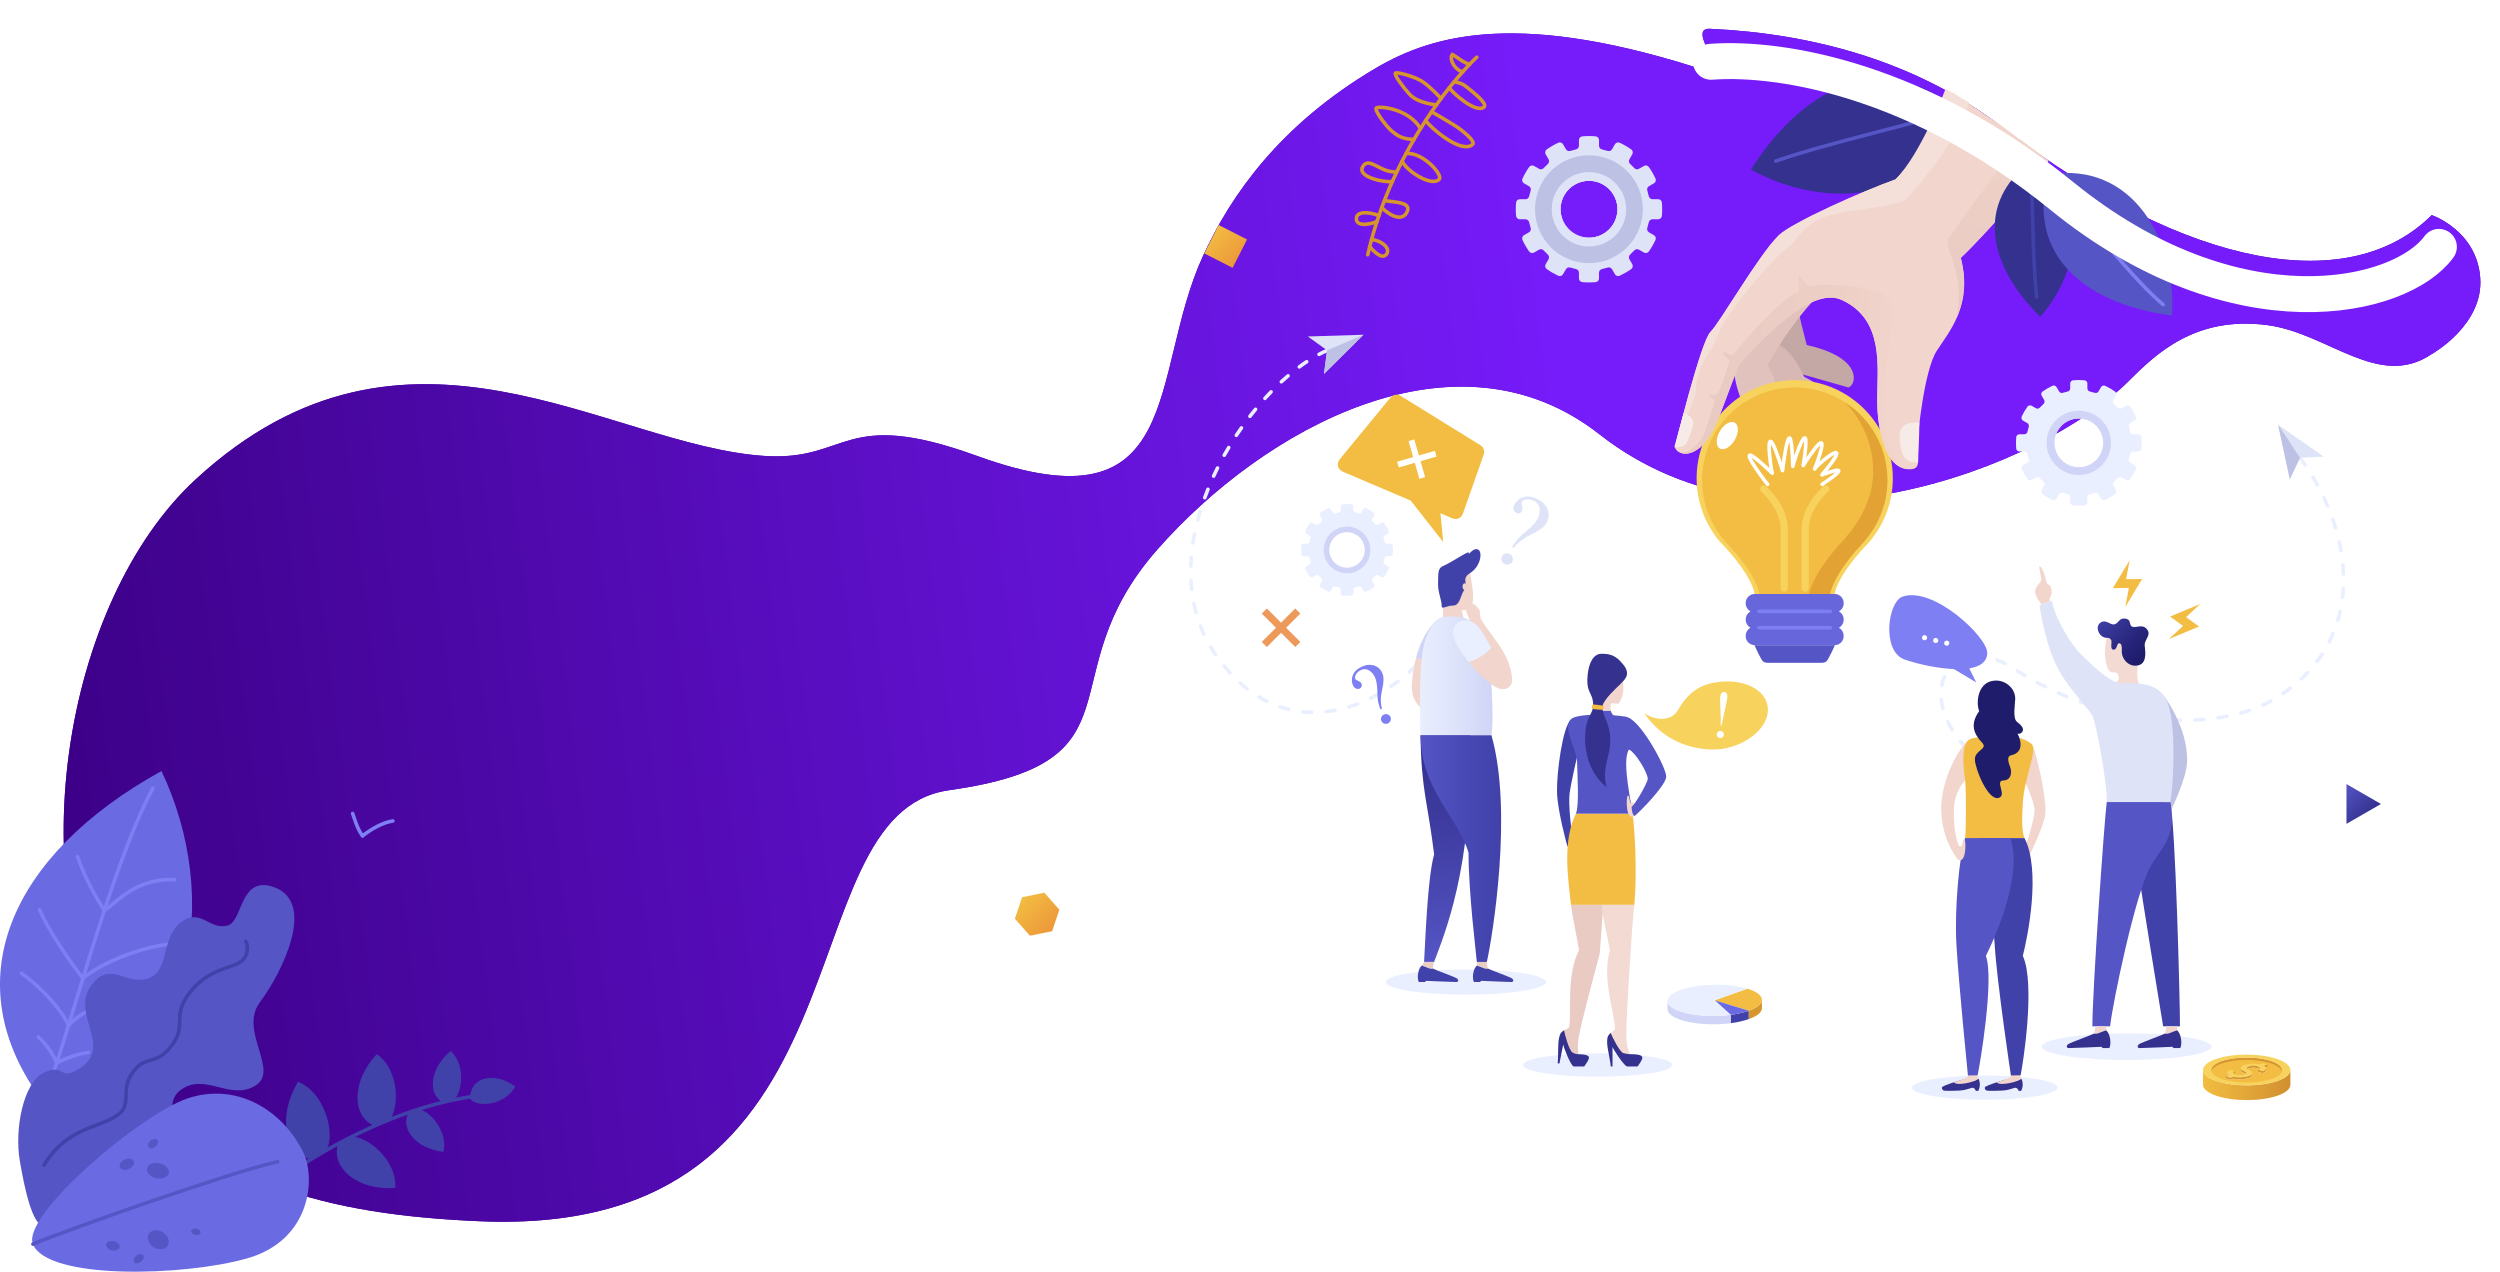 <?xml version="1.0" encoding="UTF-8"?> <svg xmlns="http://www.w3.org/2000/svg" width="1391" height="708" viewBox="0 0 1391 708" fill="none"> <path d="M1353 119.69C1308.06 164.63 1218.5 150.99 1114 70.691C1066.37 34.09 1008.51 18.631 951.4 16.011C937.46 15.37 964.4 44.331 951.34 40.011C846.67 5.34 797.89 18.791 765.34 38.011C712.11 69.43 684.78 108.73 669.34 142.42C638.92 208.69 660.7 296.15 543.67 253.69C468.34 226.36 472.66 256.71 425.5 253.69C338.409 248.097 226 159 109 266.61C35.268 334.425 8.021 494.468 69 593C109.846 659 184.347 675.987 267 679.5C490.5 689 434.207 452.881 528 439.69C639.54 424 581.38 376.8 644 305.69C703 238.69 809.86 178.83 890 241.69C988.79 319.17 1137.16 259.25 1184.22 212.19C1199.61 196.8 1221.51 175.67 1261.51 180.89C1295.39 185.31 1323.5 217 1353 197C1353 197 1382 180.89 1380 154.5C1378 128.11 1353 119.69 1353 119.69Z" fill="url(#paint0_linear_2_1422)"></path> <path d="M1353 119.69C1308.06 164.63 1218.5 150.99 1114 70.691C1066.37 34.09 1008.51 18.631 951.4 16.011C937.46 15.37 964.4 44.331 951.34 40.011C846.67 5.34 797.89 18.791 765.34 38.011C712.11 69.43 684.78 108.73 669.34 142.42C638.92 208.69 660.7 296.15 543.67 253.69C468.34 226.36 472.66 256.71 425.5 253.69C338.409 248.097 226 159 109 266.61C35.268 334.425 8.021 494.468 69 593C109.846 659 184.347 675.987 267 679.5C490.5 689 434.207 452.881 528 439.69C639.54 424 581.38 376.8 644 305.69C703 238.69 809.86 178.83 890 241.69C988.79 319.17 1137.16 259.25 1184.22 212.19C1199.61 196.8 1221.51 175.67 1261.51 180.89C1295.39 185.31 1323.5 217 1353 197C1353 197 1382 180.89 1380 154.5C1378 128.11 1353 119.69 1353 119.69Z" fill="url(#paint1_linear_2_1422)"></path> <path d="M888.953 599.08C911.895 599.08 930.493 596.156 930.493 592.55C930.493 588.944 911.895 586.02 888.953 586.02C866.011 586.02 847.413 588.944 847.413 592.55C847.413 596.156 866.011 599.08 888.953 599.08Z" fill="#E9EFFF"></path> <path d="M815.633 553.42C840.238 553.42 860.183 550.281 860.183 546.41C860.183 542.538 840.238 539.4 815.633 539.4C791.029 539.4 771.083 542.538 771.083 546.41C771.083 550.281 791.029 553.42 815.633 553.42Z" fill="#E9EFFF"></path> <path d="M1104.33 611.9C1126.7 611.9 1144.82 608.878 1144.82 605.15C1144.82 601.422 1126.7 598.4 1104.33 598.4C1081.97 598.4 1063.84 601.422 1063.84 605.15C1063.84 608.878 1081.97 611.9 1104.33 611.9Z" fill="#E9EFFF"></path> <path d="M1183.27 589.8C1209.35 589.8 1230.48 586.473 1230.48 582.37C1230.48 578.266 1209.35 574.94 1183.27 574.94C1157.2 574.94 1136.06 578.266 1136.06 582.37C1136.06 586.473 1157.2 589.8 1183.27 589.8Z" fill="#E9EFFF"></path> <path d="M922.603 122C923.121 122.002 923.621 121.81 924.004 121.462C924.387 121.114 924.626 120.635 924.673 120.12C924.787 118.9 924.843 117.667 924.843 116.42C924.843 115.173 924.787 113.94 924.673 112.72C924.626 112.205 924.387 111.726 924.004 111.378C923.621 111.03 923.121 110.838 922.603 110.84H919.403C918.932 110.832 918.478 110.664 918.115 110.365C917.751 110.065 917.501 109.651 917.403 109.19C917.17 108.123 916.89 107.073 916.563 106.04C916.414 105.587 916.425 105.096 916.594 104.65C916.763 104.204 917.081 103.83 917.493 103.59L920.263 101.99C920.711 101.733 921.047 101.317 921.204 100.825C921.362 100.333 921.329 99.799 921.113 99.33C920.077 97.085 918.839 94.94 917.413 92.92C917.114 92.499 916.668 92.204 916.163 92.095C915.658 91.986 915.13 92.07 914.683 92.33L911.913 93.93C911.501 94.167 911.02 94.255 910.551 94.18C910.081 94.106 909.652 93.873 909.333 93.52C908.6 92.713 907.83 91.943 907.023 91.21C906.669 90.893 906.434 90.464 906.357 89.994C906.281 89.525 906.368 89.043 906.603 88.63L908.203 85.86C908.464 85.413 908.547 84.886 908.438 84.38C908.329 83.875 908.035 83.429 907.613 83.13C905.594 81.701 903.448 80.459 901.203 79.42C900.733 79.206 900.201 79.175 899.709 79.332C899.218 79.489 898.802 79.823 898.543 80.27L896.943 83.04C896.704 83.452 896.329 83.77 895.883 83.939C895.437 84.109 894.946 84.119 894.493 83.97C893.467 83.643 892.417 83.363 891.343 83.13C890.882 83.033 890.468 82.782 890.169 82.418C889.869 82.055 889.701 81.601 889.693 81.13V77.93C889.693 77.413 889.501 76.915 889.153 76.532C888.806 76.149 888.328 75.91 887.813 75.86C886.593 75.75 885.363 75.69 884.113 75.69C882.863 75.69 881.633 75.75 880.413 75.86C879.899 75.91 879.421 76.149 879.074 76.532C878.726 76.915 878.533 77.413 878.533 77.93V81.13C878.525 81.601 878.358 82.055 878.058 82.418C877.758 82.782 877.344 83.033 876.883 83.13C875.81 83.363 874.76 83.643 873.733 83.97C873.28 84.119 872.79 84.109 872.343 83.939C871.897 83.77 871.523 83.452 871.283 83.04L869.683 80.27C869.424 79.823 869.009 79.489 868.517 79.332C868.026 79.175 867.493 79.206 867.023 79.42C864.778 80.459 862.633 81.701 860.613 83.13C860.192 83.429 859.898 83.875 859.789 84.38C859.679 84.886 859.763 85.413 860.023 85.86L861.623 88.63C861.86 89.042 861.948 89.523 861.874 89.992C861.799 90.462 861.566 90.891 861.213 91.21C860.407 91.943 859.637 92.713 858.903 93.52C858.585 93.873 858.155 94.106 857.686 94.18C857.216 94.255 856.735 94.167 856.323 93.93L853.553 92.33C853.107 92.07 852.579 91.986 852.074 92.095C851.569 92.204 851.123 92.499 850.823 92.92C849.395 94.94 848.153 97.085 847.113 99.33C846.896 99.8 846.862 100.334 847.017 100.827C847.172 101.321 847.506 101.739 847.953 102L850.723 103.6C851.136 103.84 851.453 104.214 851.623 104.66C851.792 105.106 851.803 105.597 851.653 106.05C851.327 107.077 851.047 108.127 850.813 109.2C850.716 109.661 850.465 110.075 850.102 110.375C849.739 110.674 849.284 110.842 848.813 110.85H845.613C845.096 110.848 844.596 111.04 844.213 111.388C843.83 111.736 843.591 112.215 843.543 112.73C843.43 113.95 843.373 115.183 843.373 116.43C843.373 117.677 843.43 118.91 843.543 120.13C843.591 120.645 843.83 121.124 844.213 121.472C844.596 121.82 845.096 122.012 845.613 122.01H848.813C849.284 122.018 849.739 122.185 850.102 122.485C850.465 122.785 850.716 123.199 850.813 123.66C851.047 124.733 851.327 125.783 851.653 126.81C851.803 127.263 851.792 127.754 851.623 128.2C851.453 128.646 851.136 129.02 850.723 129.26L847.953 130.86C847.507 131.119 847.173 131.535 847.016 132.026C846.858 132.518 846.89 133.05 847.103 133.52C848.143 135.765 849.385 137.91 850.813 139.93C851.113 140.351 851.559 140.646 852.064 140.755C852.569 140.864 853.097 140.78 853.543 140.52L856.313 138.92C856.725 138.683 857.206 138.595 857.676 138.669C858.145 138.744 858.575 138.977 858.893 139.33C859.627 140.137 860.397 140.907 861.203 141.64C861.556 141.958 861.789 142.388 861.864 142.858C861.938 143.327 861.85 143.808 861.613 144.22L860.013 146.99C859.753 147.437 859.669 147.964 859.779 148.469C859.888 148.975 860.182 149.421 860.603 149.72C862.623 151.146 864.769 152.384 867.013 153.42C867.483 153.636 868.016 153.668 868.508 153.511C869 153.354 869.416 153.018 869.673 152.57L871.273 149.8C871.513 149.387 871.887 149.07 872.333 148.901C872.779 148.731 873.27 148.72 873.723 148.87C874.75 149.197 875.8 149.477 876.873 149.71C877.334 149.807 877.748 150.058 878.048 150.421C878.348 150.785 878.515 151.239 878.523 151.71V154.91C878.521 155.428 878.713 155.927 879.061 156.31C879.409 156.694 879.888 156.932 880.403 156.98C881.623 157.093 882.857 157.15 884.103 157.15C885.35 157.15 886.583 157.093 887.803 156.98C888.319 156.932 888.798 156.694 889.146 156.31C889.494 155.927 889.685 155.428 889.683 154.91V151.71C889.691 151.239 889.859 150.785 890.159 150.421C890.458 150.058 890.872 149.807 891.333 149.71C892.407 149.477 893.457 149.197 894.483 148.87C894.936 148.72 895.427 148.731 895.873 148.901C896.319 149.07 896.694 149.387 896.933 149.8L898.533 152.57C898.791 153.018 899.206 153.354 899.698 153.511C900.191 153.668 900.724 153.636 901.193 153.42C903.438 152.384 905.583 151.145 907.603 149.72C908.025 149.421 908.319 148.975 908.428 148.469C908.537 147.964 908.454 147.437 908.193 146.99L906.593 144.22C906.358 143.807 906.271 143.325 906.347 142.856C906.424 142.386 906.659 141.957 907.013 141.64C907.82 140.907 908.59 140.137 909.323 139.33C909.642 138.977 910.071 138.744 910.541 138.669C911.01 138.595 911.491 138.683 911.903 138.92L914.673 140.52C915.12 140.78 915.648 140.864 916.153 140.755C916.658 140.646 917.104 140.351 917.403 139.93C918.829 137.91 920.068 135.765 921.103 133.52C921.319 133.05 921.352 132.517 921.194 132.025C921.037 131.533 920.701 131.117 920.253 130.86L917.483 129.26C917.071 129.02 916.753 128.646 916.584 128.2C916.415 127.754 916.404 127.263 916.553 126.81C916.88 125.783 917.16 124.733 917.393 123.66C917.491 123.199 917.741 122.785 918.105 122.485C918.468 122.185 918.922 122.018 919.393 122.01L922.603 122ZM884.093 132.25C880.963 132.244 877.904 131.31 875.305 129.566C872.705 127.822 870.681 125.347 869.488 122.452C868.295 119.558 867.987 116.375 868.603 113.306C869.218 110.237 870.73 107.419 872.948 105.209C875.165 102.999 877.987 101.496 881.058 100.89C884.13 100.283 887.312 100.601 890.202 101.804C893.092 103.006 895.562 105.038 897.297 107.643C899.033 110.248 899.957 113.309 899.953 116.44C899.953 118.521 899.543 120.582 898.745 122.505C897.948 124.427 896.779 126.174 895.306 127.644C893.833 129.114 892.084 130.28 890.16 131.074C888.236 131.867 886.175 132.274 884.093 132.27V132.25Z" fill="#DFE3F7"></path> <path d="M884.093 86.4C878.16 86.4 872.36 88.159 867.426 91.456C862.493 94.752 858.648 99.438 856.377 104.919C854.106 110.401 853.512 116.433 854.67 122.253C855.827 128.072 858.685 133.418 862.88 137.613C867.076 141.809 872.421 144.666 878.241 145.823C884.06 146.981 890.092 146.387 895.574 144.116C901.056 141.846 905.741 138 909.037 133.067C912.334 128.134 914.093 122.333 914.093 116.4C914.093 108.443 910.933 100.813 905.307 95.187C899.68 89.561 892.05 86.4 884.093 86.4ZM884.093 132.27C880.964 132.264 877.906 131.331 875.307 129.587C872.708 127.844 870.683 125.37 869.49 122.477C868.296 119.584 867.987 116.402 868.601 113.333C869.215 110.265 870.725 107.447 872.94 105.236C875.155 103.025 877.976 101.52 881.046 100.912C884.116 100.304 887.297 100.619 890.188 101.818C893.079 103.017 895.549 105.046 897.288 107.648C899.026 110.251 899.953 113.31 899.953 116.44C899.953 118.521 899.543 120.582 898.745 122.505C897.948 124.427 896.779 126.174 895.306 127.644C893.833 129.114 892.084 130.28 890.16 131.074C888.236 131.867 886.175 132.274 884.093 132.27V132.27Z" fill="#BDC1E4"></path> <path d="M884.093 95.74C879.999 95.74 875.997 96.954 872.593 99.228C869.189 101.503 866.536 104.736 864.969 108.518C863.402 112.301 862.992 116.463 863.791 120.478C864.59 124.494 866.561 128.182 869.456 131.077C872.351 133.972 876.04 135.943 880.055 136.742C884.07 137.541 888.232 137.131 892.015 135.564C895.797 133.997 899.03 131.344 901.305 127.94C903.579 124.536 904.793 120.534 904.793 116.44C904.793 113.721 904.258 111.03 903.218 108.518C902.177 106.007 900.653 103.725 898.73 101.803C896.808 99.88 894.526 98.356 892.015 97.315C889.503 96.275 886.812 95.74 884.093 95.74V95.74ZM884.093 132.27C880.964 132.264 877.906 131.33 875.307 129.587C872.708 127.844 870.683 125.37 869.49 122.477C868.296 119.584 867.987 116.402 868.601 113.333C869.215 110.264 870.725 107.447 872.94 105.236C875.155 103.025 877.976 101.52 881.046 100.912C884.116 100.303 887.297 100.619 890.188 101.818C893.079 103.017 895.549 105.046 897.288 107.648C899.026 110.251 899.953 113.31 899.953 116.44C899.953 118.521 899.543 120.582 898.745 122.505C897.948 124.427 896.779 126.174 895.306 127.644C893.833 129.114 892.084 130.28 890.16 131.073C888.236 131.867 886.175 132.274 884.093 132.27V132.27Z" fill="#DFE3F7"></path> <path d="M773.623 309.48C773.948 309.481 774.262 309.361 774.503 309.143C774.743 308.924 774.893 308.624 774.923 308.3C774.99 307.533 775.027 306.76 775.033 305.98C775.04 305.2 775.003 304.427 774.923 303.66C774.893 303.336 774.743 303.036 774.503 302.817C774.262 302.599 773.948 302.479 773.623 302.48H771.623C771.33 302.479 771.046 302.381 770.816 302.199C770.585 302.018 770.423 301.765 770.353 301.48C770.207 300.813 770.03 300.147 769.823 299.48C769.733 299.196 769.742 298.889 769.849 298.611C769.956 298.333 770.155 298.1 770.413 297.95L772.153 296.95C772.436 296.789 772.648 296.529 772.748 296.22C772.848 295.911 772.828 295.575 772.693 295.28C772.043 293.879 771.266 292.54 770.373 291.28C770.185 291.017 769.906 290.833 769.59 290.764C769.274 290.696 768.943 290.748 768.663 290.91L766.923 291.91C766.664 292.058 766.362 292.112 766.067 292.065C765.773 292.018 765.503 291.871 765.303 291.65C764.843 291.143 764.36 290.66 763.853 290.2C763.63 290.001 763.483 289.731 763.435 289.436C763.388 289.141 763.444 288.839 763.593 288.58L764.593 286.84C764.755 286.56 764.807 286.23 764.739 285.913C764.671 285.597 764.487 285.318 764.223 285.13C762.963 284.238 761.624 283.461 760.223 282.81C759.928 282.675 759.592 282.656 759.283 282.756C758.974 282.856 758.714 283.068 758.553 283.35L757.553 285.09C757.402 285.346 757.168 285.543 756.89 285.648C756.612 285.754 756.306 285.761 756.023 285.67C755.357 285.463 754.69 285.287 754.023 285.14C753.739 285.071 753.485 284.908 753.304 284.678C753.123 284.447 753.024 284.163 753.023 283.87V281.87C753.025 281.545 752.904 281.231 752.686 280.991C752.467 280.75 752.167 280.6 751.843 280.57C751.083 280.5 750.303 280.46 749.523 280.46C748.743 280.46 747.963 280.46 747.203 280.57C746.88 280.6 746.579 280.75 746.361 280.991C746.142 281.231 746.022 281.545 746.023 281.87V283.87C746.023 284.163 745.924 284.447 745.742 284.678C745.561 284.908 745.308 285.071 745.023 285.14C744.357 285.287 743.69 285.463 743.023 285.67C742.74 285.761 742.435 285.754 742.157 285.648C741.878 285.543 741.645 285.346 741.493 285.09L740.493 283.35C740.333 283.068 740.072 282.856 739.763 282.756C739.454 282.656 739.119 282.675 738.823 282.81C737.423 283.461 736.084 284.237 734.823 285.13C734.56 285.318 734.376 285.597 734.308 285.913C734.239 286.23 734.291 286.56 734.453 286.84L735.453 288.58C735.601 288.839 735.656 289.141 735.608 289.436C735.561 289.73 735.415 290 735.193 290.2C734.687 290.66 734.203 291.143 733.743 291.65C733.543 291.871 733.274 292.018 732.979 292.065C732.684 292.112 732.382 292.058 732.123 291.91L730.383 290.91C730.103 290.748 729.773 290.696 729.457 290.764C729.14 290.833 728.861 291.017 728.673 291.28C727.78 292.54 727.004 293.879 726.353 295.28C726.218 295.575 726.199 295.911 726.299 296.22C726.399 296.529 726.611 296.789 726.893 296.95L728.633 297.95C728.889 298.101 729.086 298.335 729.192 298.613C729.297 298.891 729.305 299.197 729.213 299.48C729.007 300.147 728.83 300.813 728.683 301.48C728.615 301.766 728.453 302.02 728.223 302.201C727.992 302.383 727.707 302.481 727.413 302.48H725.413C725.088 302.479 724.775 302.599 724.534 302.817C724.293 303.036 724.143 303.336 724.113 303.66C724.047 304.427 724.01 305.2 724.003 305.98C723.997 306.76 724.033 307.533 724.113 308.3C724.143 308.624 724.293 308.924 724.534 309.143C724.775 309.361 725.088 309.481 725.413 309.48H727.413C727.706 309.481 727.991 309.579 728.221 309.761C728.451 309.942 728.614 310.195 728.683 310.48C728.83 311.147 729.007 311.813 729.213 312.48C729.305 312.763 729.297 313.069 729.192 313.347C729.086 313.625 728.889 313.859 728.633 314.01L726.893 315.01C726.611 315.171 726.399 315.431 726.299 315.74C726.199 316.049 726.218 316.384 726.353 316.68C727.004 318.081 727.78 319.42 728.673 320.68C728.861 320.943 729.14 321.127 729.457 321.196C729.773 321.264 730.103 321.212 730.383 321.05L732.123 320.05C732.382 319.902 732.684 319.848 732.979 319.895C733.274 319.942 733.543 320.089 733.743 320.31C734.203 320.817 734.687 321.3 735.193 321.76C735.415 321.96 735.561 322.23 735.608 322.524C735.656 322.819 735.601 323.121 735.453 323.38L734.453 325.12C734.291 325.4 734.239 325.73 734.308 326.047C734.376 326.363 734.56 326.642 734.823 326.83C736.083 327.723 737.422 328.5 738.823 329.15C739.119 329.285 739.454 329.304 739.763 329.204C740.072 329.104 740.333 328.892 740.493 328.61L741.493 326.87C741.645 326.614 741.878 326.417 742.157 326.312C742.435 326.206 742.74 326.199 743.023 326.29C743.69 326.497 744.357 326.673 745.023 326.82C745.308 326.889 745.561 327.052 745.742 327.282C745.924 327.513 746.023 327.797 746.023 328.09V330.09C746.022 330.415 746.142 330.729 746.361 330.969C746.579 331.21 746.88 331.36 747.203 331.39C747.97 331.457 748.743 331.493 749.523 331.5C750.303 331.507 751.077 331.47 751.843 331.39C752.167 331.36 752.467 331.21 752.686 330.969C752.904 330.729 753.025 330.415 753.023 330.09V328.09C753.024 327.797 753.123 327.513 753.304 327.282C753.485 327.052 753.739 326.889 754.023 326.82C754.69 326.673 755.357 326.497 756.023 326.29C756.306 326.199 756.612 326.206 756.89 326.312C757.168 326.417 757.402 326.614 757.553 326.87L758.553 328.61C758.714 328.892 758.974 329.104 759.283 329.204C759.592 329.304 759.928 329.285 760.223 329.15C761.624 328.499 762.963 327.723 764.223 326.83C764.487 326.642 764.671 326.363 764.739 326.047C764.807 325.73 764.755 325.4 764.593 325.12L763.593 323.38C763.444 323.121 763.388 322.819 763.435 322.524C763.483 322.229 763.63 321.959 763.853 321.76C764.36 321.3 764.843 320.817 765.303 320.31C765.503 320.089 765.773 319.942 766.067 319.895C766.362 319.848 766.664 319.902 766.923 320.05L768.663 321.05C768.943 321.212 769.274 321.264 769.59 321.196C769.906 321.127 770.185 320.943 770.373 320.68C771.266 319.42 772.043 318.081 772.693 316.68C772.828 316.384 772.848 316.049 772.748 315.74C772.648 315.431 772.436 315.171 772.153 315.01L770.413 314.01C770.155 313.86 769.956 313.627 769.849 313.349C769.742 313.071 769.733 312.764 769.823 312.48C770.03 311.813 770.207 311.147 770.353 310.48C770.423 310.195 770.585 309.942 770.816 309.761C771.046 309.579 771.33 309.481 771.623 309.48H773.623ZM749.473 315.91C747.509 315.91 745.589 315.328 743.956 314.236C742.323 313.145 741.051 311.594 740.299 309.78C739.548 307.966 739.351 305.969 739.734 304.043C740.117 302.116 741.063 300.347 742.452 298.958C743.84 297.57 745.61 296.624 747.536 296.241C749.462 295.858 751.459 296.054 753.273 296.806C755.088 297.557 756.639 298.83 757.73 300.463C758.821 302.096 759.403 304.016 759.403 305.98C759.403 308.614 758.357 311.139 756.495 313.002C754.633 314.864 752.107 315.91 749.473 315.91V315.91Z" fill="#E9EFFF"></path> <path d="M749.473 293C746.902 293 744.389 293.762 742.251 295.191C740.113 296.619 738.447 298.65 737.463 301.025C736.479 303.401 736.221 306.014 736.723 308.536C737.225 311.058 738.463 313.374 740.281 315.192C742.099 317.01 744.415 318.249 746.937 318.75C749.459 319.252 752.073 318.994 754.448 318.01C756.823 317.026 758.854 315.36 760.282 313.222C761.711 311.085 762.473 308.571 762.473 306C762.473 302.552 761.104 299.246 758.666 296.808C756.228 294.37 752.921 293 749.473 293V293ZM749.473 315.91C747.509 315.91 745.589 315.328 743.956 314.236C742.323 313.145 741.051 311.595 740.299 309.78C739.547 307.966 739.351 305.969 739.734 304.043C740.117 302.117 741.063 300.347 742.452 298.958C743.84 297.57 745.61 296.624 747.536 296.241C749.462 295.858 751.459 296.054 753.273 296.806C755.088 297.557 756.639 298.83 757.73 300.463C758.821 302.096 759.403 304.016 759.403 305.98C759.403 308.614 758.357 311.139 756.495 313.002C754.632 314.864 752.107 315.91 749.473 315.91V315.91Z" fill="#D0D4F6"></path> <path d="M1189.68 251.2C1190.13 251.2 1190.55 251.035 1190.88 250.737C1191.21 250.439 1191.41 250.03 1191.45 249.59C1191.55 248.544 1191.6 247.487 1191.6 246.42C1191.61 245.354 1191.56 244.294 1191.45 243.24C1191.41 242.8 1191.21 242.391 1190.88 242.093C1190.55 241.796 1190.13 241.631 1189.68 241.63H1186.95C1186.54 241.629 1186.15 241.488 1185.83 241.229C1185.51 240.971 1185.3 240.611 1185.21 240.21C1185.01 239.29 1184.77 238.39 1184.49 237.51C1184.37 237.121 1184.38 236.701 1184.52 236.319C1184.67 235.937 1184.94 235.616 1185.29 235.41L1187.67 234.04C1188.06 233.819 1188.34 233.463 1188.48 233.041C1188.61 232.62 1188.59 232.163 1188.4 231.76C1187.51 229.837 1186.45 228 1185.22 226.27C1184.97 225.909 1184.58 225.657 1184.15 225.563C1183.72 225.468 1183.27 225.539 1182.88 225.76L1180.5 227.13C1180.15 227.333 1179.73 227.408 1179.33 227.342C1178.93 227.277 1178.56 227.075 1178.28 226.77C1177.66 226.104 1176.99 225.437 1176.28 224.77C1175.98 224.498 1175.77 224.129 1175.71 223.724C1175.64 223.32 1175.72 222.905 1175.92 222.55L1177.29 220.17C1177.51 219.787 1177.58 219.334 1177.49 218.902C1177.4 218.469 1177.14 218.087 1176.78 217.83C1175.05 216.606 1173.22 215.542 1171.29 214.65C1170.89 214.467 1170.43 214.44 1170.01 214.575C1169.59 214.71 1169.23 214.997 1169.01 215.38L1167.64 217.76C1167.44 218.115 1167.12 218.388 1166.74 218.533C1166.35 218.679 1165.93 218.689 1165.54 218.56C1164.66 218.28 1163.76 218.04 1162.84 217.84C1162.44 217.757 1162.08 217.539 1161.82 217.222C1161.57 216.906 1161.42 216.509 1161.42 216.1V213.36C1161.42 212.918 1161.26 212.492 1160.96 212.164C1160.66 211.837 1160.25 211.632 1159.81 211.59C1158.77 211.497 1157.71 211.45 1156.64 211.45C1155.58 211.45 1154.52 211.497 1153.47 211.59C1153.03 211.632 1152.62 211.837 1152.33 212.164C1152.03 212.492 1151.86 212.918 1151.86 213.36V216.1C1151.86 216.509 1151.72 216.904 1151.46 217.221C1151.2 217.537 1150.84 217.756 1150.44 217.84C1149.52 218.04 1148.62 218.28 1147.74 218.56C1147.35 218.689 1146.93 218.679 1146.55 218.533C1146.17 218.388 1145.85 218.115 1145.64 217.76L1144.27 215.38C1144.05 214.997 1143.7 214.71 1143.27 214.575C1142.85 214.44 1142.4 214.467 1141.99 214.65C1140.07 215.541 1138.23 216.606 1136.49 217.83C1136.13 218.088 1135.88 218.471 1135.79 218.904C1135.7 219.336 1135.77 219.788 1135.99 220.17L1137.36 222.55C1137.57 222.905 1137.64 223.32 1137.58 223.724C1137.51 224.129 1137.31 224.498 1137 224.77C1136.34 225.397 1135.67 226.064 1135 226.77C1134.73 227.075 1134.36 227.277 1133.96 227.342C1133.55 227.408 1133.14 227.333 1132.78 227.13L1130.4 225.76C1130.02 225.539 1129.57 225.468 1129.13 225.563C1128.7 225.657 1128.32 225.909 1128.06 226.27C1126.84 227.999 1125.77 229.837 1124.88 231.76C1124.7 232.163 1124.67 232.62 1124.81 233.041C1124.94 233.463 1125.23 233.819 1125.61 234.04L1127.99 235.41C1128.35 235.616 1128.62 235.937 1128.76 236.319C1128.91 236.701 1128.92 237.121 1128.79 237.51C1128.51 238.39 1128.27 239.29 1128.07 240.21C1127.99 240.61 1127.77 240.969 1127.45 241.227C1127.14 241.485 1126.74 241.628 1126.33 241.63H1123.59C1123.15 241.628 1122.72 241.792 1122.39 242.09C1122.06 242.388 1121.86 242.798 1121.81 243.24C1121.72 244.287 1121.67 245.347 1121.67 246.42C1121.67 247.494 1121.72 248.55 1121.81 249.59C1121.86 250.032 1122.06 250.442 1122.39 250.74C1122.72 251.038 1123.15 251.202 1123.59 251.2H1126.33C1126.74 251.203 1127.14 251.345 1127.45 251.603C1127.77 251.862 1127.99 252.22 1128.07 252.62C1128.27 253.54 1128.51 254.44 1128.79 255.32C1128.92 255.709 1128.91 256.129 1128.76 256.511C1128.62 256.893 1128.35 257.214 1127.99 257.42L1125.61 258.79C1125.23 259.011 1124.94 259.368 1124.81 259.789C1124.67 260.211 1124.7 260.667 1124.88 261.07C1125.77 262.993 1126.84 264.831 1128.06 266.56C1128.32 266.919 1128.7 267.17 1129.14 267.262C1129.57 267.354 1130.02 267.283 1130.4 267.06L1132.78 265.69C1133.14 265.487 1133.55 265.412 1133.96 265.478C1134.36 265.544 1134.73 265.745 1135 266.05C1135.63 266.717 1136.3 267.384 1137 268.05C1137.31 268.323 1137.51 268.693 1137.58 269.097C1137.64 269.501 1137.57 269.915 1137.36 270.27L1135.99 272.64C1135.77 273.023 1135.7 273.474 1135.79 273.907C1135.88 274.339 1136.13 274.722 1136.49 274.98C1138.23 276.205 1140.07 277.269 1141.99 278.16C1142.4 278.344 1142.85 278.371 1143.27 278.236C1143.7 278.101 1144.05 277.814 1144.27 277.43L1145.64 275.05C1145.85 274.697 1146.17 274.425 1146.55 274.28C1146.93 274.134 1147.35 274.124 1147.74 274.25C1148.63 274.53 1149.53 274.77 1150.44 274.97C1150.84 275.055 1151.2 275.273 1151.46 275.59C1151.72 275.906 1151.86 276.302 1151.86 276.71V279.45C1151.86 279.894 1152.03 280.323 1152.32 280.652C1152.62 280.982 1153.03 281.188 1153.47 281.23C1154.52 281.324 1155.58 281.37 1156.64 281.37C1157.71 281.37 1158.77 281.324 1159.81 281.23C1160.26 281.188 1160.67 280.982 1160.96 280.652C1161.26 280.323 1161.43 279.894 1161.42 279.45V276.7C1161.43 276.292 1161.57 275.896 1161.83 275.58C1162.08 275.263 1162.44 275.045 1162.84 274.96C1163.76 274.76 1164.66 274.52 1165.54 274.24C1165.93 274.114 1166.35 274.124 1166.73 274.27C1167.12 274.415 1167.44 274.687 1167.64 275.04L1169.01 277.42C1169.23 277.804 1169.59 278.091 1170.01 278.226C1170.43 278.361 1170.89 278.334 1171.29 278.15C1173.22 277.259 1175.05 276.194 1176.78 274.97C1177.14 274.713 1177.4 274.331 1177.49 273.899C1177.58 273.466 1177.51 273.014 1177.29 272.63L1175.92 270.26C1175.72 269.905 1175.65 269.491 1175.71 269.087C1175.78 268.683 1175.98 268.313 1176.28 268.04C1176.95 267.414 1177.62 266.747 1178.28 266.04C1178.56 265.734 1178.92 265.531 1179.33 265.465C1179.73 265.4 1180.15 265.476 1180.5 265.68L1182.88 267.05C1183.27 267.272 1183.72 267.344 1184.15 267.252C1184.58 267.16 1184.97 266.909 1185.22 266.55C1186.45 264.821 1187.51 262.983 1188.4 261.06C1188.59 260.657 1188.61 260.201 1188.48 259.779C1188.34 259.358 1188.06 259.001 1187.67 258.78L1185.29 257.41C1184.94 257.204 1184.67 256.883 1184.52 256.501C1184.38 256.119 1184.37 255.699 1184.49 255.31C1184.77 254.43 1185.01 253.53 1185.21 252.61C1185.3 252.21 1185.51 251.85 1185.83 251.591C1186.15 251.333 1186.54 251.191 1186.95 251.19L1189.68 251.2ZM1156.68 259.99C1154 259.99 1151.37 259.194 1149.14 257.702C1146.91 256.209 1145.16 254.088 1144.14 251.607C1143.11 249.126 1142.84 246.395 1143.36 243.761C1143.89 241.127 1145.18 238.707 1147.08 236.808C1148.98 234.908 1151.4 233.615 1154.03 233.091C1156.67 232.567 1159.4 232.836 1161.88 233.864C1164.36 234.892 1166.48 236.632 1167.97 238.866C1169.47 241.099 1170.26 243.724 1170.26 246.41C1170.26 248.197 1169.91 249.966 1169.23 251.617C1168.55 253.268 1167.54 254.767 1166.28 256.03C1165.01 257.292 1163.51 258.293 1161.86 258.974C1160.21 259.655 1158.44 260.004 1156.65 260L1156.68 259.99Z" fill="#E9EFFF"></path> <path d="M1156.65 228.52C1153.11 228.52 1149.66 229.569 1146.71 231.535C1143.77 233.501 1141.48 236.295 1140.12 239.564C1138.77 242.833 1138.42 246.43 1139.11 249.9C1139.8 253.371 1141.5 256.558 1144 259.06C1146.5 261.562 1149.69 263.266 1153.16 263.956C1156.63 264.647 1160.23 264.292 1163.5 262.938C1166.77 261.584 1169.56 259.291 1171.53 256.349C1173.49 253.407 1174.54 249.948 1174.54 246.41C1174.54 241.665 1172.66 237.115 1169.3 233.76C1165.95 230.405 1161.4 228.52 1156.65 228.52V228.52ZM1156.65 259.99C1153.97 259.99 1151.34 259.194 1149.11 257.701C1146.88 256.209 1145.13 254.088 1144.11 251.607C1143.08 249.125 1142.81 246.395 1143.33 243.761C1143.86 241.126 1145.15 238.707 1147.05 236.808C1148.95 234.908 1151.37 233.615 1154 233.091C1156.64 232.567 1159.37 232.836 1161.85 233.864C1164.33 234.892 1166.45 236.632 1167.94 238.865C1169.44 241.099 1170.23 243.724 1170.23 246.41C1170.23 248.194 1169.88 249.961 1169.2 251.61C1168.52 253.259 1167.52 254.757 1166.26 256.019C1165 257.281 1163.5 258.282 1161.85 258.965C1160.2 259.648 1158.44 260 1156.65 260V259.99Z" fill="#D0D4F6"></path> <path d="M980.313 556.24L980.373 560.88C980.373 563.06 977.973 565.27 973.063 567.02L973.003 562.38C977.953 560.63 980.343 558.42 980.313 556.24Z" fill="#D6952D"></path> <path d="M972.213 550.09C982.693 553.29 983.043 558.79 973.003 562.38L954.003 556.58L972.213 550.09Z" fill="#F2BD42"></path> <path d="M972.953 562.38L973.013 567.02C969.752 568.127 966.383 568.891 962.963 569.3L962.903 564.66C966.323 564.251 969.692 563.487 972.953 562.38V562.38Z" fill="#4141AA"></path> <path d="M954.033 556.58L973.033 562.38C969.762 563.489 966.384 564.253 962.953 564.66L954.033 556.58Z" fill="#6A6AE2"></path> <path d="M927.813 561.56L927.753 556.92C927.753 559.19 930.493 561.43 935.843 563.07C943.293 565.35 953.843 565.85 962.953 564.66L963.013 569.3C953.913 570.49 943.353 569.99 935.903 567.71C930.553 566.07 927.843 563.83 927.813 561.56Z" fill="#D0D4F6"></path> <path d="M972.213 550.09L954.033 556.58L962.943 564.66C953.843 565.85 943.283 565.35 935.833 563.07C925.353 559.87 925.003 554.37 935.053 550.78C945.103 547.19 961.743 546.89 972.213 550.09Z" fill="#E9EFFF"></path> <path d="M738.403 195C693.823 214.18 634.303 306.48 677.543 366C713.923 416.11 765.273 395 789.893 368.18" stroke="#E9EFFF" stroke-width="2" stroke-linecap="round" stroke-linejoin="round" stroke-dasharray="5 8"></path> <path d="M758.653 186.25L727.683 187.22L738.403 194.95L736.643 208.06L758.653 186.25Z" fill="#DFE3F7"></path> <path d="M758.654 186.25L738.404 194.95L736.644 208.06L758.654 186.25Z" fill="#BDC1E4"></path> <path d="M1279.73 254.7C1312.64 299.54 1316.23 359.97 1263.9 389.84C1233.16 407.39 1171.8 405.53 1120.39 372.01C1086.2 349.72 1063.78 385.08 1094.54 416.67" stroke="#E9EFFF" stroke-width="2" stroke-linecap="round" stroke-linejoin="round" stroke-dasharray="5 8"></path> <path d="M1267.55 236.34L1292.94 254.1L1279.73 254.7L1274.04 266.64L1267.55 236.34Z" fill="#DFE3F7"></path> <path d="M1267.55 236.34L1279.73 254.7L1274.04 266.64L1267.55 236.34Z" fill="#BDC1E4"></path> <path d="M1263.95 590.42C1256.22 587.71 1243.69 587.71 1236.02 590.42C1232.2 591.77 1230.29 593.53 1230.29 595.3V599.3C1230.29 597.53 1232.21 595.76 1236.02 594.42C1243.69 591.71 1256.22 591.71 1263.95 594.42C1267.84 595.78 1269.78 597.58 1269.77 599.42C1269.77 598.21 1269.77 596.61 1269.77 595.42C1269.8 593.58 1267.86 591.79 1263.95 590.42Z" fill="#D6952D"></path> <path d="M1263.95 591.77C1271.68 594.48 1271.72 598.89 1264.05 601.6C1256.38 604.31 1243.84 604.31 1236.11 601.6C1228.38 598.89 1228.35 594.48 1236.02 591.77C1243.69 589.06 1256.24 589.06 1263.95 591.77ZM1250.05 595.38C1250.05 595.04 1250.43 594.71 1251.12 594.46C1252.82 593.955 1254.63 593.955 1256.33 594.46C1257.78 594.97 1257.78 595.79 1256.33 596.3L1258.71 597.13C1261.04 596.31 1261.36 595.05 1259.71 594.13L1261.57 593.47L1259.2 592.64L1257.34 593.3C1254.49 592.715 1251.53 592.842 1248.73 593.67C1247.41 594.14 1246.73 594.76 1246.73 595.42C1246.73 596.08 1247.47 596.7 1248.81 597.17C1250.15 597.64 1250.26 598.5 1248.81 599.01C1247.11 599.516 1245.3 599.516 1243.6 599.01C1242.16 598.51 1242.15 597.68 1243.6 597.17L1241.23 596.34C1238.9 597.16 1238.57 598.42 1240.23 599.34L1238.51 599.95L1240.88 600.78L1242.6 600.17C1245.46 600.759 1248.42 600.636 1251.22 599.81C1253.95 598.81 1253.93 597.27 1251.22 596.31C1250.52 596.06 1250.13 595.74 1250.13 595.39L1250.05 595.38Z" fill="#F2BD42"></path> <path d="M1274.37 595.38V603.59C1274.37 605.76 1272.01 607.94 1267.3 609.59C1257.84 612.93 1242.44 612.93 1232.92 609.59C1228.13 607.91 1225.73 605.7 1225.74 603.5V595.29C1225.74 597.49 1228.12 599.7 1232.92 601.38C1242.45 604.72 1257.84 604.72 1267.3 601.38C1272 599.73 1274.36 597.56 1274.37 595.38Z" fill="url(#paint2_linear_2_1422)"></path> <path d="M1267.19 589.29C1276.72 592.63 1276.77 598.05 1267.3 601.39C1257.83 604.73 1242.44 604.73 1232.92 601.39C1223.4 598.05 1223.34 592.63 1232.81 589.29C1242.28 585.95 1257.66 585.95 1267.19 589.29ZM1236.13 600.29C1243.86 603 1256.39 603 1264.07 600.29C1271.75 597.58 1271.7 593.17 1263.97 590.46C1256.24 587.75 1243.71 587.75 1236.04 590.46C1228.37 593.17 1228.4 597.58 1236.13 600.29Z" fill="#F7D25C"></path> <path d="M1261.61 592.37L1259.75 593.03C1261.4 594.03 1261.07 595.24 1258.75 596.03L1256.37 595.2C1257.81 594.69 1257.8 593.87 1256.37 593.37C1254.67 592.865 1252.86 592.865 1251.16 593.37C1250.46 593.62 1250.09 593.94 1250.09 594.29C1250.09 594.64 1250.48 594.96 1251.18 595.21C1253.93 596.21 1253.95 597.75 1251.18 598.71C1248.38 599.536 1245.42 599.659 1242.56 599.07L1240.84 599.68L1238.47 598.85L1240.19 598.24C1238.54 597.24 1238.87 596.03 1241.19 595.24L1243.56 596.07C1242.12 596.58 1242.14 597.4 1243.56 597.9C1245.26 598.406 1247.07 598.406 1248.77 597.9C1250.2 597.4 1250.2 596.57 1248.77 596.07C1247.34 595.57 1246.7 594.98 1246.69 594.32C1246.68 593.66 1247.41 593.04 1248.69 592.57C1251.49 591.742 1254.45 591.615 1257.3 592.2L1259.16 591.54L1261.61 592.37Z" fill="#F7D25C"></path> <path d="M1248.8 597.13C1249.07 597.219 1249.33 597.35 1249.55 597.52C1250.17 597.04 1249.93 596.46 1248.8 596.06C1247.67 595.66 1246.8 595.06 1246.74 594.4C1246.74 594.4 1246.74 595.34 1246.74 595.4C1246.73 596 1247.47 596.66 1248.8 597.13ZM1239.34 598.56L1240.21 598.26C1239.52 597.86 1239.21 597.41 1239.21 596.96V598C1239.2 598.195 1239.25 598.389 1239.34 598.56V598.56ZM1251.2 598.72C1248.4 599.546 1245.44 599.669 1242.58 599.08L1240.86 599.69L1238.49 598.86V599.93L1240.86 600.76L1242.58 600.15C1245.44 600.739 1248.4 600.616 1251.2 599.79C1252.57 599.31 1253.2 598.67 1253.2 598.03V597C1253.24 597.61 1252.56 598.24 1251.2 598.72V598.72ZM1242.86 597.5C1243.08 597.336 1243.33 597.207 1243.59 597.12V596.05C1242.47 596.45 1242.24 597 1242.86 597.5V597.5ZM1259.76 593.02C1260.11 593.2 1260.41 593.461 1260.63 593.78L1261.63 593.43V592.36L1259.76 593.02ZM1258.76 596.02L1256.38 595.19V596.26L1258.76 597.09C1260.13 596.61 1260.76 595.97 1260.76 595.34V594.34C1260.77 595 1260.1 595.58 1258.75 596.06L1258.76 596.02ZM1257.11 594.81C1257.73 594.33 1257.49 593.75 1256.36 593.35C1254.66 592.845 1252.85 592.845 1251.15 593.35C1250.45 593.6 1250.08 593.92 1250.08 594.27C1250.1 594.379 1250.13 594.483 1250.19 594.575C1250.25 594.667 1250.33 594.744 1250.42 594.8C1250.65 594.635 1250.9 594.506 1251.16 594.42C1252.86 593.915 1254.67 593.915 1256.37 594.42C1256.64 594.52 1256.88 594.662 1257.1 594.84L1257.11 594.81Z" fill="#D6952D"></path> <path d="M745.373 255.61L773.673 221.19C774.34 220.379 775.278 219.837 776.314 219.666C777.349 219.495 778.412 219.706 779.303 220.26L823.743 247.75C824.585 248.271 825.223 249.063 825.552 249.996C825.881 250.929 825.882 251.947 825.553 252.88L813.923 285.88C813.727 286.44 813.418 286.953 813.016 287.389C812.613 287.824 812.125 288.173 811.582 288.412C811.039 288.651 810.453 288.776 809.86 288.779C809.266 288.782 808.679 288.663 808.134 288.43L801.474 285.59L802.974 301.53L784.894 278.53L747.034 262.39C746.406 262.129 745.848 261.725 745.406 261.209C744.963 260.693 744.649 260.08 744.487 259.42C744.325 258.76 744.321 258.071 744.475 257.409C744.629 256.747 744.937 256.131 745.373 255.61Z" fill="#F2BD42"></path> <path d="M799.284 254.03L798.364 250.84L789.464 253.4L786.904 244.5L783.714 245.42L786.274 254.32L777.374 256.89L778.294 260.08L787.194 257.51L789.754 266.42L792.944 265.5L790.384 256.59L799.284 254.03Z" fill="white"></path> <path d="M983.363 392.12C981.103 382.12 967.134 376.78 952.164 380.17C942.334 382.4 937.163 388.89 933.553 395.17C930.233 401.44 920.553 401.17 914.703 396.59C929.333 418.22 952.703 418.05 960.363 416.31C975.323 413 985.623 402.11 983.363 392.12Z" fill="#F7D25C"></path> <path d="M1058.63 331.94C1075.9 326.09 1106.01 354.67 1105.72 363.36C1105.55 368.46 1101.47 370.95 1095.72 371.89L1099.58 379.72L1087.21 372.3C1077.8 371.755 1068.5 369.942 1059.57 366.91C1046.8 362.13 1050.37 334.74 1058.63 331.94Z" fill="#7F7FF4"></path> <path d="M1084.56 358.199C1084.75 357.427 1084.27 356.647 1083.5 356.457C1082.73 356.267 1081.95 356.739 1081.76 357.511C1081.57 358.283 1082.04 359.063 1082.81 359.253C1083.59 359.444 1084.37 358.972 1084.56 358.199Z" fill="white"></path> <path d="M1078.42 356.716C1078.61 355.944 1078.14 355.164 1077.37 354.974C1076.6 354.784 1075.82 355.256 1075.63 356.028C1075.44 356.8 1075.91 357.58 1076.68 357.77C1077.45 357.961 1078.23 357.489 1078.42 356.716Z" fill="white"></path> <path d="M1072.22 355.165C1072.41 354.393 1071.94 353.612 1071.17 353.422C1070.39 353.232 1069.61 353.703 1069.42 354.475C1069.23 355.248 1069.7 356.028 1070.48 356.218C1071.25 356.409 1072.03 355.937 1072.22 355.165Z" fill="white"></path> <path d="M790.383 409.12C790.763 439.87 794.553 447.12 797.943 475.39C794.223 488.63 793.023 524.39 792.363 535.2H797.953C803.423 520.2 819.643 483.49 818.203 409.11L790.383 409.12Z" fill="url(#paint3_linear_2_1422)"></path> <path d="M791.063 537.25C791.53 536.606 791.964 535.938 792.363 535.25H797.953C797.425 536.412 797.198 537.688 797.293 538.96C795.833 539.48 793.713 538 791.063 537.25Z" fill="#EBCEC3"></path> <path d="M791.063 537.25C793.713 538.04 795.833 539.48 797.283 538.92C798.053 539.48 809.373 543.55 810.533 544.34C811.693 545.13 811.533 546.4 810.293 546.4C808.463 546.4 793.433 545.74 793.433 545.74C793.123 546.07 792.883 546.4 792.883 546.4H789.443C788.413 544.63 788.693 539.3 791.063 537.25Z" fill="#4141AA"></path> <path d="M817.953 318.79C818.413 322.37 820.953 332.95 818.813 336.79C817.093 339.93 813.553 340.45 807.813 338.52C802.073 336.59 801.873 326.22 801.123 323.23C799.953 318.47 816.953 311.26 817.953 318.79Z" fill="#F2D5CC"></path> <path d="M812.953 338.3C813.273 340.12 814.333 343.71 814.333 343.71C813.543 344.77 808.423 346.49 802.813 343.31C803.051 339.618 803.098 335.916 802.953 332.22L812.953 338.3Z" fill="#F2D5CC"></path> <path d="M840.173 381.65C841.963 380.83 841.883 373.57 837.903 365.34C834.453 358.2 827.423 350.41 824.093 344.65C823.333 343.34 823.713 340.17 823.093 339.27C817.503 331.68 815.343 337.82 815.723 339.63C816.143 341.63 820.143 350.9 821.643 352.81C823.143 354.72 833.483 384.71 840.173 381.65Z" fill="#F2D5CC"></path> <path d="M785.563 380.7C784.873 391.4 792.343 394.98 792.343 394.98L796.813 368.98C793.655 368.547 790.64 367.391 788.003 365.6C786.687 370.539 785.87 375.598 785.563 380.7V380.7Z" fill="#F2D5CC"></path> <path d="M787.953 365.61C790.59 367.4 793.605 368.557 796.763 368.99L801.053 343.99C797.323 346.14 791.383 353.09 787.953 365.61Z" fill="#D0D4F6"></path> <path d="M802.823 343.31C799.473 344.04 793.383 349.55 791.353 363.74C789.323 377.93 790.353 409.12 790.353 409.12H829.833C831.243 400.55 830.153 374.12 827.273 360.79C825.723 353.64 822.163 346.96 816.063 344.31C810.833 342 802.823 343.31 802.823 343.31Z" fill="url(#paint4_linear_2_1422)"></path> <path d="M790.383 409.12C790.763 439.87 811.313 454.64 817.083 474.47C817.083 496.97 821.333 530.27 821.703 535.21H827.283C830.283 521.92 841.983 451.65 829.843 409.12H790.383Z" fill="url(#paint5_linear_2_1422)"></path> <path d="M821.733 537.25C821.733 536.32 821.733 535.25 821.733 535.25H827.313C827.254 536.52 827.479 537.788 827.973 538.96C826.503 539.48 824.383 538 821.733 537.25Z" fill="#EBCEC3"></path> <path d="M821.733 537.25C824.383 538.04 826.503 539.48 827.953 538.92C828.723 539.48 840.043 543.55 841.203 544.34C842.363 545.13 842.203 546.4 840.963 546.4C839.133 546.4 824.103 545.74 824.103 545.74C823.803 546.07 823.553 546.4 823.553 546.4H820.113C819.083 544.63 819.363 539.3 821.733 537.25Z" fill="#4141AA"></path> <path d="M817.093 368.35C819.423 371.48 830.093 382.71 835.093 383.35C838.093 383.77 840.843 382.52 840.513 379.68C840.183 376.84 830.953 363 829.743 360.55C827.303 360.8 817.093 368.35 817.093 368.35Z" fill="#F2D5CC"></path> <path d="M829.743 360.55C827.993 357.39 826.353 354.31 824.503 351.55C822.383 348.35 819.603 345.22 815.633 345.16C811.663 345.1 806.953 348 808.953 354.95C809.843 358.02 812.953 363.24 817.083 368.35C822.863 366.85 827.383 363 829.743 360.55Z" fill="#E9EFFF"></path> <path d="M802.823 315C808.713 312.35 816.413 306.68 817.253 307.42C817.403 307.55 817.033 307.96 817.253 308.12C817.473 308.28 820.253 304.29 822.633 305.92C825.013 307.55 823.633 315.34 817.993 318.82C812.353 322.3 817.643 325.98 815.133 327.92C812.623 329.86 812.803 336.86 808.623 336.92C804.443 336.98 802.003 339.54 802.133 336.92C802.263 334.3 799.883 329.08 800.133 324.63C800.383 320.18 799.553 316.45 802.823 315Z" fill="#4141AA"></path> <path d="M815.071 328.306C815.744 328.275 816.251 327.401 816.203 326.352C816.155 325.304 815.57 324.48 814.897 324.51C814.224 324.541 813.717 325.416 813.765 326.464C813.814 327.513 814.398 328.337 815.071 328.306Z" fill="#F2D5CC"></path> <path d="M874.023 400.42C869.333 404.71 866.093 430.17 866.313 440.67C866.533 451.17 872.143 471.14 872.143 471.14L874.903 465.64C874.293 462.56 872.543 447.26 873.333 441.39C874.123 435.52 877.733 419.88 877.733 419.88L874.023 400.42Z" fill="#4141AA"></path> <path d="M908.353 452.72C909.353 459.2 911.093 483.21 909.353 503.45H874.103C872.353 487.87 869.353 467.99 876.853 452.72H908.353Z" fill="#F2BD42"></path> <path d="M870.243 573.26C871.673 572.53 872.993 572.45 874.093 569.91C875.533 566.61 880.303 567.32 878.803 574.91C877.303 582.5 878.113 584.69 878.403 587C874.343 586.19 872.923 587.84 872.163 584.84C871.253 581.21 868.253 574.28 870.243 573.26Z" fill="#EACBC3"></path> <path d="M870.243 573.26C870.573 575.26 872.943 584.41 874.963 585.64C876.13 586.344 877.484 586.672 878.843 586.58C879.843 586.58 883.713 586.76 884.073 588.18C884.433 589.6 881.413 593.37 881.413 593.37H875.643C874.133 593.37 869.883 582.58 869.773 581.12L867.653 591.78L866.653 591.58C867.133 589.19 866.713 581.28 867.363 578.01C868.013 574.74 868.643 574.32 870.243 573.26Z" fill="#34318F"></path> <path d="M874.103 503.45C874.923 509.98 877.043 519.98 878.603 528.61C871.403 542.73 874.523 562.22 873.063 571.61C874.813 573.79 878.793 574.89 878.793 574.89C879.793 569.81 885.263 548.51 890.123 530.51C890.863 519.4 891.703 507.87 892.243 503.51L874.103 503.45Z" fill="#EACBC3"></path> <path d="M896.173 574.7C897.433 573.7 898.703 573.37 899.293 570.7C900.063 567.18 904.873 566.94 904.873 574.64C904.873 582.34 906.103 584.36 906.873 586.58C902.733 586.58 901.663 588.47 900.333 585.68C898.723 582.3 894.423 576.09 896.173 574.7Z" fill="#F3DAD2"></path> <path d="M896.173 574.7C896.883 576.56 901.003 585.11 903.173 585.92C904.923 586.412 906.737 586.635 908.553 586.58C909.553 586.58 913.423 586.76 913.783 588.18C914.143 589.6 911.123 593.37 911.123 593.37H905.353C903.843 593.37 897.603 583.92 897.203 582.5V593.37H896.203C896.203 590.93 894.203 583.25 894.203 579.93C894.203 576.61 894.823 576.05 896.173 574.7Z" fill="#34318F"></path> <path d="M904.883 574.6C904.883 566.33 907.883 515.21 909.353 503.45H891.213C891.393 508.87 894.213 520.21 895.753 528.87C891.213 544.2 898.203 562.95 898.613 572.51C900.763 574.3 904.883 574.6 904.883 574.6Z" fill="#F3DAD2"></path> <path d="M906.383 417C910.853 410.48 910.833 399.79 904.383 398.72C902.653 398.43 900.303 398.17 897.663 397.98C896.976 397.263 896.478 396.387 896.213 395.43H886.723C886.567 396.224 886.308 396.994 885.953 397.72C881.223 397.88 877.003 398.42 874.953 399.58C868.273 403.37 877.333 416.68 877.493 424.2C877.653 431.72 878.763 448.07 876.823 452.74H908.323C908.353 449.45 901.953 423.4 906.383 417Z" fill="#5555C6"></path> <path d="M909.513 454C904.403 457.31 904.693 443.22 905.693 442.72C906.693 442.22 906.833 447 907.303 446.84C907.773 446.68 908.603 446.14 909.023 447.27C909.443 448.4 909.513 454 909.513 454Z" fill="#F2D5CC"></path> <path d="M906.213 399.37C914.003 402.87 927.213 427.37 927.083 432.14C926.953 436.91 912.673 451.47 909.513 454C907.993 453.69 907.813 448.94 907.813 448.94C909.903 447.5 916.913 435.17 916.813 433.28C916.693 429.8 910.103 418.82 906.353 417C905.013 413.86 906.213 399.37 906.213 399.37Z" fill="#5555C6"></path> <path d="M903.193 381C902.773 375.08 899.023 366.6 894.363 366.6C886.113 366.6 884.693 371.73 884.693 378.83C884.693 385.93 887.943 388.59 887.273 392.6C887.083 393.77 886.883 394.68 886.703 395.39H896.193C896.034 394.156 896.061 392.906 896.273 391.68C896.773 390.56 900.393 392.44 901.023 390.87C901.653 389.3 903.603 386.93 903.193 381Z" fill="#F2D5CC"></path> <path d="M901.193 381C903.933 378.26 907.643 375.39 903.253 369.85C898.863 364.31 895.523 363.77 891.023 363.77C886.523 363.77 883.953 369 883.353 375.63C882.353 386.32 886.433 384.7 886.433 392.63C886.433 396.63 883.033 398.63 882.203 406.25C880.983 417.38 884.203 430.54 893.963 437.96C890.903 427.51 896.273 420.85 895.963 410.83C895.703 401.83 891.013 397.83 891.663 392.83C892.173 389.21 899.953 382.26 901.193 381Z" fill="#34318F"></path> <path d="M892.063 394.79C892.197 394.132 892.221 393.456 892.133 392.79C892.053 392.47 886.513 391.79 886.073 392.06C885.823 392.44 885.533 394.16 885.853 394.35C886.333 394.59 891.953 395.17 892.063 394.79Z" fill="#F2BD42"></path> <path d="M1203.56 386.54C1214.36 401.64 1217.02 414.79 1216.94 423.3C1216.84 433.3 1207.02 452.8 1207.02 452.8C1206.69 443.13 1207.87 402.55 1203.56 386.54Z" fill="#BDC1E4"></path> <path d="M1189.74 368.1C1189.29 370.23 1188.54 377.84 1190.17 380.34C1188.77 381.23 1183.85 381.34 1176.61 380.7C1177.84 379.42 1179.73 378.02 1178.52 375.46C1177.2 372.67 1174.28 376.02 1172.57 371.46C1170.57 366.18 1170.7 356.12 1173.33 353.53C1176.33 350.64 1181.96 347.28 1188.84 352.15C1194.46 356.15 1190.65 363.78 1189.74 368.1Z" fill="#F3DAD2"></path> <path d="M1175.84 361.47C1174.19 361.35 1174.84 358.42 1174.84 356.82C1174.81 356.54 1174.73 356.268 1174.6 356.02C1174.46 355.773 1174.28 355.554 1174.06 355.377C1173.84 355.201 1173.59 355.069 1173.32 354.991C1173.05 354.912 1172.76 354.888 1172.48 354.92C1167.81 354.99 1165.48 348.75 1168.6 346.5C1171.72 344.25 1174.17 347.93 1176.44 347.38C1179.08 346.74 1178.9 343.57 1182.69 344.22C1186.19 344.82 1184.31 347.97 1186.5 348.74C1188.69 349.51 1192.42 346.74 1194.93 350.62C1196.8 353.48 1193.21 355.91 1193.29 358.93C1193.34 360.81 1195.2 368.68 1189.99 370.13C1184.78 371.58 1180.12 366.87 1180.57 361.6C1180.75 359.47 1180.18 357.85 1179.12 357.9C1177.5 358 1178.19 361.63 1175.84 361.47Z" fill="url(#paint6_linear_2_1422)"></path> <path d="M1172.19 446.28C1172.69 436.8 1166.19 402.21 1164.38 398.55C1162.57 394.89 1150.71 382.55 1145.61 373.13C1138.61 360.27 1135.78 343.48 1134.83 336.85C1137.02 335.787 1139.27 334.881 1141.58 334.14C1144 346.14 1153.8 360.14 1157.5 363.69C1163.5 369.43 1172.95 379.29 1179.7 380.04C1186.45 380.79 1201.7 377.54 1206.45 392.12C1211.2 406.7 1208.93 441 1207.45 446.27L1172.19 446.28Z" fill="#DFE3F7"></path> <path d="M1207.44 446.28C1210.44 457.28 1212.94 557.71 1212.94 571.06H1203.57C1202.21 563.06 1191.65 497.84 1189.4 482.58C1192.4 467.56 1207.44 446.28 1207.44 446.28Z" fill="#4141AA"></path> <path d="M1172.19 446.28C1170.69 458.28 1164.19 551.71 1164.19 571.06H1174.06C1175.39 558.52 1187.89 498.17 1196.3 482.58C1202.3 471.43 1211.45 466.31 1207.45 446.29L1172.19 446.28Z" fill="#5555C6"></path> <path d="M1171.86 573.26V571.05H1165.86C1165.82 572.409 1165.58 573.755 1165.17 575.05C1166.7 575.67 1168.95 574.12 1171.86 573.26Z" fill="#F2D5CC"></path> <path d="M1171.86 573.26C1169 574.11 1166.7 575.67 1165.13 575.07C1164.3 575.67 1152.05 580.07 1150.8 580.93C1149.55 581.79 1149.71 583.16 1151.06 583.16C1153.06 583.16 1169.3 582.44 1169.3 582.44C1169.63 582.8 1169.9 583.16 1169.9 583.16H1173.62C1174.72 581.24 1174.42 575.47 1171.86 573.26Z" fill="#34318F"></path> <path d="M1211.32 573.26V571.05H1205.32C1205.28 572.409 1205.04 573.755 1204.63 575.05C1206.16 575.67 1208.45 574.12 1211.32 573.26Z" fill="#F2D5CC"></path> <path d="M1211.32 573.26C1208.46 574.11 1206.16 575.67 1204.59 575.07C1203.76 575.67 1191.51 580.07 1190.26 580.93C1189.01 581.79 1189.17 583.16 1190.52 583.16C1192.52 583.16 1208.76 582.44 1208.76 582.44C1209.09 582.8 1209.36 583.16 1209.36 583.16H1213.08C1214.18 581.24 1213.88 575.47 1211.32 573.26Z" fill="#34318F"></path> <path d="M1140.46 334.52C1140.03 331.14 1142.05 332.52 1141.46 328.17C1141.01 324.84 1139.71 325.93 1138.96 324.52C1138.21 323.11 1137.03 315.39 1134.7 315.08C1134.41 316 1135.86 321.3 1135.78 322.7C1135.7 324.1 1131.33 326.92 1132.56 330.43C1132.91 331.681 1133.42 332.876 1134.1 333.98C1134.68 334.77 1135.1 334.45 1135.69 336.36L1140.46 334.52Z" fill="#F2D5CC"></path> <path d="M1121.3 605.2C1121.76 605.262 1122.19 605.466 1122.52 605.784C1122.85 606.102 1123.08 606.517 1123.16 606.97H1124.57C1125.43 605.32 1125.66 603.418 1125.23 601.61C1124.77 599.71 1124.28 600.17 1123.79 600.61C1122.67 601.52 1118.08 601.83 1117.71 600.28C1116.53 600.46 1104.33 603.97 1104.33 605.09C1104.33 606.92 1105.76 606.91 1106.74 606.91C1118.28 607 1116.75 606.26 1121.3 605.2Z" fill="#34318F"></path> <path d="M1118.95 598.39C1119.35 596.65 1124.37 595.39 1124.11 598.39C1124.04 599.049 1124.13 599.714 1124.37 600.33C1123.37 601.78 1112.74 604.49 1111.01 602.24C1112.23 601.59 1118.95 600.24 1118.95 598.39Z" fill="#F2D5CC"></path> <path d="M1131.18 415.45C1133.03 419.11 1138.9 444.6 1138.06 452.81C1137.35 459.81 1127.69 479.22 1127.69 479.22C1126.74 477.567 1125.96 475.821 1125.36 474.01C1126.69 473.01 1132.06 455.88 1132.06 450.82C1132.06 445.76 1125.36 431.94 1125.36 431.94L1131.18 415.45Z" fill="#F2D5CC"></path> <path d="M1101.11 466.3C1101.96 482.6 1108.61 505.11 1109.86 525.86C1111.11 546.61 1118.86 598.39 1118.86 598.39C1121.16 598.39 1124.26 598.28 1124.26 598.28C1125.51 592.53 1132.66 547.54 1125.5 531.84C1128.26 521.04 1135.67 484.28 1126.42 466.3H1101.11Z" fill="#4141AA"></path> <path d="M1097.45 605.2C1097.91 605.262 1098.34 605.466 1098.67 605.784C1099 606.102 1099.23 606.517 1099.31 606.97H1100.72C1101.58 605.32 1101.81 603.418 1101.38 601.61C1100.92 599.71 1100.43 600.17 1099.94 600.61C1098.82 601.52 1094.23 601.83 1093.86 600.28C1092.68 600.46 1080.48 603.97 1080.48 605.09C1080.48 606.92 1081.91 606.91 1082.89 606.91C1094.43 607 1092.95 606.26 1097.45 605.2Z" fill="#34318F"></path> <path d="M1095.12 598.39C1095.52 596.65 1100.54 595.39 1100.28 598.39C1100.21 599.049 1100.3 599.714 1100.54 600.33V600.33C1099.54 601.78 1088.91 604.49 1087.18 602.24C1088.39 601.59 1095.12 600.24 1095.12 598.39Z" fill="#F2D5CC"></path> <path d="M1095.85 411.43C1091.69 414.11 1081.11 429.88 1080.13 448.11C1079.73 458.831 1082.89 469.384 1089.13 478.11C1090.38 476.11 1090.6 471.86 1090.6 471.86C1088.35 468.44 1086.6 458.5 1087.25 448.56C1087.64 442.17 1091.6 434.51 1095.85 432.26C1095.86 427 1095.85 411.43 1095.85 411.43Z" fill="#F2D5CC"></path> <path d="M1093.36 466.3C1094.11 461.03 1093.93 437.5 1093.36 433.59C1092.03 424.44 1091.19 412.59 1096.94 410.94C1102.51 409.33 1122.08 406.94 1130.36 413.94C1133.95 416.94 1126.46 432.09 1125.55 446.08C1124.71 458.87 1125.2 462.48 1126.36 466.29L1093.36 466.3Z" fill="#F2BD42"></path> <path d="M1093.36 466.3C1090.28 475.78 1087.36 505.11 1088.57 525.86C1089.78 546.61 1094.95 598.39 1094.95 598.39C1097.25 598.39 1100.35 598.28 1100.35 598.28C1101.6 592.53 1109.68 545.11 1104.95 531.84C1108.7 524.34 1125.87 488.3 1118.6 466.3H1093.36Z" fill="#5555C6"></path> <path d="M1101.22 395.66C1099.22 390.56 1100.55 378.66 1110.65 378.66C1116.22 378.66 1121.27 383.17 1121.27 388.74C1121.27 391.62 1119.68 399.66 1122.27 401.64C1124.86 403.62 1126.27 405.44 1125.27 407.06C1125.01 407.531 1124.59 407.901 1124.1 408.114C1123.6 408.327 1123.05 408.371 1122.52 408.24C1123.52 409.75 1127.3 418.45 1119 420.24C1116.06 420.89 1117.79 424.85 1118.58 427.11C1119.37 429.37 1119.36 434.11 1114.58 434.27C1109.8 434.43 1116.72 442.34 1112.19 443.91C1106.27 445.97 1098.97 427.91 1098.83 422.6C1098.69 417.29 1106.3 416.96 1102.83 413.22C1098.06 408.23 1096.05 402.82 1101.22 395.66Z" fill="#1E1C6B"></path> <path d="M1089.14 478.13C1094.25 481.44 1093.96 467.35 1092.96 466.85C1091.96 466.35 1091.82 471.13 1091.35 470.97C1090.88 470.81 1090.05 470.26 1089.63 471.39C1089.21 472.52 1089.14 478.13 1089.14 478.13Z" fill="#F2D5CC"></path> <path d="M978.743 201.14C984.373 203.14 1028.51 215.59 1028.51 215.59C1033.07 214.03 1036.57 198.88 1005.27 191.99C1003.75 186.35 1001.02 175.4 1000.11 170.35C993.313 164 973.333 199.24 978.743 201.14Z" fill="#C4A8A5"></path> <path d="M984.953 136C973.443 157.7 970.163 174.46 969.743 180.4C967.193 216.2 1014.87 237.04 1014.87 237.04C1020.76 236.53 1022.7 218.36 1003.94 209.74C1001.5 204.74 996.943 195.74 990.273 192.11C991.903 188.84 996.833 174.9 1012.06 162.11L984.953 136Z" fill="#D8B8B4"></path> <path d="M987.343 144.41C975.143 166.81 971.283 178.95 968.643 184.28C952.693 216.44 988.893 253.82 988.893 253.82C994.543 255.59 1003.23 239.51 989.143 224.42C988.773 218.9 987.963 208.86 983.143 202.93C985.893 200.52 989.663 189.36 1008 168.22L987.343 144.41Z" fill="#E2C2BC"></path> <path d="M1025.82 344.73C1025.83 343.804 1025.59 342.892 1025.12 342.091C1024.66 341.29 1023.98 340.63 1023.17 340.18C1023.98 339.731 1024.66 339.071 1025.12 338.27C1025.59 337.469 1025.83 336.557 1025.82 335.63C1025.84 334.974 1025.73 334.32 1025.49 333.707C1025.26 333.094 1024.9 332.533 1024.45 332.056C1024 331.58 1023.46 331.197 1022.86 330.93C1022.26 330.663 1021.61 330.517 1020.95 330.5H976.173C974.851 330.537 973.597 331.097 972.686 332.056C971.775 333.016 971.281 334.298 971.314 335.62C971.305 336.547 971.547 337.459 972.013 338.26C972.479 339.061 973.153 339.721 973.964 340.171C973.159 340.628 972.49 341.291 972.024 342.091C971.559 342.891 971.314 343.8 971.314 344.725C971.314 345.651 971.559 346.56 972.024 347.36C972.49 348.16 973.159 348.823 973.964 349.28C973.153 349.73 972.479 350.39 972.013 351.191C971.547 351.992 971.305 352.904 971.314 353.83C971.281 355.153 971.775 356.435 972.686 357.395C973.597 358.354 974.851 358.914 976.173 358.951H1020.95C1022.28 358.914 1023.53 358.354 1024.44 357.395C1025.35 356.435 1025.85 355.153 1025.81 353.83C1025.82 352.904 1025.58 351.992 1025.11 351.191C1024.65 350.39 1023.97 349.73 1023.16 349.28C1023.98 348.832 1024.65 348.172 1025.12 347.372C1025.59 346.571 1025.83 345.658 1025.82 344.73V344.73Z" fill="#6767DB"></path> <path d="M998.573 359H976.173C976.173 359 979.913 367.38 981.033 368.09C982.153 368.8 982.873 368.8 984.743 368.8H1012.38C1014.25 368.8 1014.97 368.8 1016.09 368.09C1017.21 367.38 1020.95 359 1020.95 359H998.573Z" fill="#5555C6"></path> <path d="M1018.43 340.17H978.703" stroke="#7F7FF4" stroke-width="2" stroke-linecap="round" stroke-linejoin="round"></path> <path d="M1018.43 349.28H978.703" stroke="#7F7FF4" stroke-width="2" stroke-linecap="round" stroke-linejoin="round"></path> <path d="M1053.16 266.05C1053.16 257.249 1051.02 248.58 1046.94 240.782C1042.86 232.984 1036.96 226.288 1029.73 221.265C1022.5 216.242 1014.17 213.04 1005.44 211.933C996.709 210.826 987.84 211.846 979.588 214.907C971.336 217.968 963.947 222.979 958.05 229.512C952.153 236.045 947.923 243.907 945.721 252.428C943.518 260.949 943.408 269.876 945.401 278.448C947.393 287.021 951.429 294.984 957.163 301.66C957.263 301.78 957.723 302.23 957.853 302.36C970.313 315.18 976.133 326.59 976.133 330.49H1020.95C1020.95 326.6 1026.81 315.24 1039.23 302.49C1039.38 302.34 1039.77 301.89 1039.84 301.81C1048.46 291.891 1053.19 279.188 1053.16 266.05V266.05Z" fill="#F7D25C"></path> <path d="M978.883 330.5C977.523 323.08 971.113 313.24 961.273 302.81L959.783 301.11C953.257 293.657 949.016 284.481 947.567 274.68C946.119 264.879 947.525 254.869 951.617 245.846C955.709 236.824 962.314 229.171 970.642 223.804C978.969 218.437 988.666 215.583 998.573 215.583C1008.48 215.583 1018.18 218.437 1026.51 223.804C1034.83 229.171 1041.44 236.824 1045.53 245.846C1049.62 254.869 1051.03 264.879 1049.58 274.68C1048.13 284.481 1043.89 293.657 1037.36 301.11L1035.86 302.82C1026.02 313.25 1019.61 323.68 1018.25 330.51L978.883 330.5Z" fill="#F2BD42"></path> <path d="M1026.67 223.94C1036.67 234.251 1042.25 248.05 1042.24 262.41C1042.24 275.85 1035.93 288.81 1027.08 298.91L1025.47 300.74C1014.95 312 1008.02 323.16 1006.56 330.5H1018.25C1019.61 323.67 1026.02 313.24 1035.86 302.81L1037.36 301.1C1042.23 295.543 1045.85 289.003 1047.97 281.925C1050.09 274.846 1050.66 267.395 1049.65 260.076C1048.64 252.756 1046.06 245.74 1042.1 239.504C1038.14 233.267 1032.88 227.956 1026.68 223.93L1026.67 223.94Z" fill="#E2A334"></path> <path d="M965.237 244.783C967.529 240.814 967.518 236.516 965.213 235.185C962.907 233.854 959.18 235.994 956.888 239.963C954.596 243.933 954.607 248.23 956.913 249.561C959.218 250.892 962.945 248.753 965.237 244.783Z" fill="white"></path> <path d="M992.734 327.23C992.734 327.23 992.734 299.23 992.734 294.44C992.734 286.68 988.584 279.11 981.354 272.05" stroke="#F7D25C" stroke-width="4" stroke-linecap="round" stroke-linejoin="round"></path> <path d="M1004.4 327.23V294.44C1004.4 286.68 1008.55 279.11 1015.78 272.05" stroke="#F7D25C" stroke-width="4" stroke-linecap="round" stroke-linejoin="round"></path> <path d="M983.503 269.46C981.723 267.59 959.943 238.32 986.093 263.3C985.023 260 980.653 226 991.803 261.87C992.423 256.25 996.533 225.38 997.513 259.46C999.203 252.46 1008.31 227.96 1003.31 259.01C1007.77 252.01 1020.08 233.49 1009.65 261.01C1011.88 257.26 1033.44 240.67 1013.74 264.22C1017.5 262.88 1032.65 256.99 1013.84 269.48" stroke="white" stroke-width="2" stroke-linecap="round" stroke-linejoin="round"></path> <path d="M1088.73 61.17C1050.45 28.48 1006.1 44.34 974.213 94.32C1014.66 116.92 1074.03 114.2 1088.73 61.17Z" fill="#34318F"></path> <path d="M1088.73 61.17C1068.73 68.17 1018.48 79.02 988.053 89.6" stroke="#5555C6" stroke-width="2" stroke-linecap="round" stroke-linejoin="round"></path> <path d="M1086.5 51.5C1086.5 51.5 1068.83 85.66 1054.69 99.8C1037.11 106 996.593 124 989.553 131.07C978.173 142.45 957.123 179.28 951.693 184.71C946.263 190.14 931.873 248.89 931.873 248.89C933.953 254.72 945.953 255 954.143 237.46C957.143 231.08 963.303 213.46 967.613 202.8C986.183 182.17 1009.61 159.9 1024.8 166.93C1048.59 177.93 1044.46 204.17 1044.46 223.14C1044.46 234.14 1047.26 262.26 1063.46 261.07C1068.96 260.66 1066.91 254.86 1066.91 248.31C1066.91 241.76 1070.7 205.9 1077.6 195.21C1084.5 184.52 1097.82 169.63 1090.98 143.49C1107.07 128.35 1139.84 89.49 1139.84 89.49L1113 69.5L1086.5 51.5Z" fill="#F2D5CC"></path> <path d="M945.623 206.5C948.293 198.83 950.953 197.17 953.543 191.42C956.133 185.67 957.543 181.88 962.293 174.75C966.893 167.75 986.963 143.13 993.833 138.5C1000.7 133.87 1000.93 127.72 1012.6 121.89C1024.27 116.06 1055.54 115.89 1060.96 110.5C1066.18 105.28 1090.11 77.1 1095.5 57L1082.5 49.5C1082.5 49.5 1068.84 85.66 1054.7 99.8C1037.11 106 996.593 124 989.553 131.07C978.173 142.45 957.123 179.28 951.693 184.71C946.263 190.14 931.873 248.89 931.873 248.89C933.783 245.33 941.283 225.67 942.953 220.33C944.623 214.99 942.953 214.17 945.623 206.5Z" fill="#F4DFD9"></path> <path d="M1048.28 215.67C1048.28 211.67 1052.95 183.34 1052.95 170.67C1052.95 158 1013.33 157.56 1008.95 159.06C1004.57 160.56 1001.95 152.38 1000.95 153.38C999.953 154.38 1002.29 161.38 1000.2 162.38C988.493 168 966.763 194.13 964.953 196.75C963.143 199.37 959.953 195.17 958.873 196.3C957.793 197.43 963.063 199.47 962.043 202.08C960.953 204.9 958.923 212.08 956.453 217.63C954.603 221.82 951.303 218.72 950.983 219.71C950.573 220.98 954.613 222 953.983 223.84C953.353 225.68 951.733 230.67 948.903 239.34C947.975 242.401 946.302 245.185 944.033 247.44C941.764 249.695 938.97 251.351 935.903 252.26V252.26L938.443 252.44C943.123 252.04 949.323 247.92 954.183 237.44C957.183 231.06 963.343 213.44 967.653 202.78C986.223 182.15 1009.65 159.88 1024.84 166.91C1048.63 177.91 1044.5 204.15 1044.5 223.12C1044.5 233.65 1047.06 259.69 1061.34 261.01C1044.87 252.07 1048.28 219.66 1048.28 215.67Z" fill="url(#paint7_linear_2_1422)"></path> <path d="M1139.79 89.52L1124 77.5C1117 88.56 1093.3 118.59 1084.7 131.85C1080.28 138.67 1094.28 150.01 1088.47 177.28C1092.4 168.59 1094.64 157.71 1090.92 143.5C1107.02 128.35 1139.79 89.52 1139.79 89.52Z" fill="url(#paint8_linear_2_1422)"></path> <path d="M1067.19 257.13C1065.12 257.13 1056.95 259.19 1056.95 242.13C1056.95 234.13 1066.42 235.13 1067.95 235.13C1067.95 241.34 1067.19 257.13 1067.19 257.13Z" fill="#F7EBE8"></path> <path d="M931.873 248.89C935.873 248.89 937.873 248.63 939.583 243.89C941.293 239.15 942.743 236 941.953 234C940.893 231.37 936.753 229.85 936.753 229.85L931.633 248.65" fill="#F7EBE8"></path> <path d="M961.023 388.74C961.023 388.95 960.943 389.2 960.883 389.49L959.423 396.35L957.883 403.69H957.403V399.63C957.403 398.477 957.337 396.26 957.203 392.98C957.07 390.127 957.03 388.407 957.083 387.82C957.148 387.116 957.363 386.434 957.713 385.82C957.882 385.525 958.138 385.289 958.446 385.146C958.754 385.003 959.099 384.959 959.433 385.02C959.821 385.046 960.189 385.204 960.475 385.468C960.76 385.731 960.947 386.085 961.003 386.47C961.124 387.032 961.151 387.61 961.083 388.18C961.083 388.31 961.053 388.53 961.023 388.74ZM955.653 410C955.477 409.804 955.345 409.572 955.265 409.32C955.186 409.068 955.161 408.802 955.193 408.54C955.216 408.275 955.292 408.018 955.415 407.783C955.539 407.547 955.708 407.339 955.913 407.17C956.117 406.991 956.355 406.857 956.614 406.776C956.872 406.695 957.144 406.669 957.413 406.7C957.677 406.719 957.933 406.795 958.164 406.923C958.396 407.051 958.597 407.227 958.753 407.44C959.08 407.857 959.234 408.383 959.183 408.91C959.162 409.17 959.087 409.422 958.963 409.651C958.839 409.88 958.669 410.08 958.463 410.24C958.256 410.41 958.016 410.537 957.758 410.613C957.5 410.688 957.23 410.711 956.963 410.68C956.456 410.629 955.987 410.385 955.653 410V410Z" fill="white"></path> <path d="M861.063 283.27C861.553 284.475 861.763 285.775 861.676 287.073C861.589 288.37 861.209 289.631 860.563 290.76C859.437 293 856.73 295.12 852.443 297.12C847.777 299.3 844.373 301.89 842.233 304.89L841.303 304.42C841.785 303.527 842.334 302.671 842.943 301.86C843.623 300.906 844.368 300.001 845.173 299.15C845.887 298.41 847.437 297.043 849.823 295.05C851.011 294.064 852.137 293.005 853.193 291.88C854.136 290.902 854.934 289.794 855.563 288.59C856.469 286.857 856.842 284.895 856.633 282.95C856.515 281.987 856.144 281.072 855.557 280.299C854.97 279.527 854.189 278.923 853.293 278.55C852.055 277.874 850.62 277.648 849.233 277.91C848.738 277.945 848.257 278.089 847.824 278.333C847.392 278.577 847.019 278.914 846.733 279.32C846.555 280.086 846.614 280.889 846.903 281.62C847.217 282.521 847.192 283.506 846.833 284.39C846.537 284.956 846.03 285.382 845.423 285.579C844.815 285.775 844.155 285.725 843.583 285.44C843.231 285.253 842.923 284.994 842.68 284.678C842.437 284.362 842.264 283.998 842.173 283.61C841.953 282.584 842.128 281.513 842.663 280.61C843.697 278.719 845.437 277.313 847.503 276.7C849.837 275.867 852.527 276.22 855.573 277.76C858.013 278.867 859.965 280.826 861.063 283.27V283.27ZM839.613 314C838.807 314.255 837.933 314.19 837.173 313.818C836.413 313.445 835.826 312.794 835.533 312C835.393 311.606 835.337 311.188 835.368 310.771C835.399 310.354 835.517 309.949 835.713 309.58C835.897 309.203 836.157 308.868 836.477 308.598C836.797 308.328 837.171 308.127 837.573 308.01C837.962 307.882 838.373 307.832 838.781 307.863C839.19 307.894 839.588 308.005 839.953 308.19C840.337 308.376 840.681 308.636 840.964 308.956C841.247 309.275 841.464 309.647 841.603 310.05C841.751 310.443 841.816 310.862 841.794 311.282C841.772 311.701 841.664 312.111 841.476 312.486C841.288 312.862 841.025 313.195 840.703 313.464C840.381 313.733 840.006 313.932 839.603 314.05L839.613 314Z" fill="#DFE3F7"></path> <path d="M764.303 370.2C765.374 370.506 766.362 371.051 767.192 371.794C768.022 372.538 768.672 373.459 769.094 374.49C770.007 376.437 770.007 379.383 769.094 383.33C768.087 387.637 768.033 391.303 768.933 394.33L768.123 394.71C767.776 393.913 767.488 393.091 767.264 392.25C766.979 391.286 766.762 390.304 766.613 389.31C766.493 388.437 766.393 386.667 766.313 384C766.276 382.661 766.156 381.325 765.954 380C765.78 378.845 765.444 377.72 764.954 376.66C764.266 375.154 763.154 373.882 761.753 373C761.04 372.57 760.226 372.336 759.393 372.324C758.56 372.312 757.739 372.521 757.014 372.93C755.902 373.408 754.991 374.256 754.433 375.33C754.195 375.682 754.038 376.083 753.974 376.503C753.91 376.924 753.941 377.353 754.063 377.76C754.213 378.09 754.764 378.46 755.704 378.86C756.476 379.125 757.127 379.662 757.534 380.37C757.648 380.613 757.712 380.876 757.722 381.144C757.732 381.412 757.689 381.679 757.594 381.93C757.507 382.191 757.367 382.432 757.183 382.637C756.999 382.842 756.774 383.006 756.524 383.12C756.21 383.265 755.869 383.34 755.524 383.34C755.178 383.34 754.837 383.265 754.524 383.12C753.7 382.727 753.06 382.032 752.734 381.18C752.005 379.484 751.976 377.568 752.654 375.85C753.32 373.85 754.987 372.22 757.654 370.96C759.702 369.901 762.069 369.631 764.303 370.2V370.2ZM773.704 400.94C773.444 401.62 772.932 402.174 772.274 402.485C771.616 402.796 770.864 402.841 770.173 402.61C769.834 402.496 769.522 402.313 769.257 402.072C768.992 401.831 768.779 401.537 768.634 401.21C768.475 400.887 768.386 400.533 768.374 400.173C768.362 399.812 768.427 399.454 768.563 399.12C768.683 398.79 768.866 398.487 769.103 398.228C769.34 397.969 769.626 397.759 769.944 397.61C770.273 397.451 770.631 397.358 770.997 397.338C771.362 397.317 771.728 397.369 772.074 397.49C772.414 397.599 772.729 397.777 772.998 398.013C773.267 398.249 773.485 398.538 773.638 398.861C773.791 399.185 773.876 399.536 773.887 399.894C773.898 400.251 773.836 400.608 773.704 400.94V400.94Z" fill="#7F7FF4"></path> <path d="M703.463 339.97L722.093 358.59" stroke="#ED995A" stroke-width="4"></path> <path d="M722.093 339.97L703.463 358.59" stroke="#ED995A" stroke-width="4"></path> <path d="M1223.55 348.6L1216.32 343.39L1224.2 336.06L1207.42 343.05L1214.65 348.25L1206.77 355.58L1223.55 348.6Z" fill="#F2BD42"></path> <path d="M1191.86 322.15L1182.96 322.25L1184.95 311.67L1175.59 327.25L1184.5 327.15L1182.51 337.73L1191.86 322.15Z" fill="#F2BD42"></path> <path d="M201.703 465.05C206.553 461.34 212.863 457.59 218.593 456.8" stroke="#7F7FF4" stroke-width="2" stroke-linecap="round" stroke-linejoin="round"></path> <path d="M201.703 465.05C198.753 461.33 196.963 454.55 196.213 452.61" stroke="#7F7FF4" stroke-width="2" stroke-linecap="round" stroke-linejoin="round"></path> <path d="M23.823 612.9C-25.727 546.9 4.763 476.01 89.823 429C122.603 497.47 112.063 594.29 23.823 612.9Z" fill="#6A6AE2"></path> <path d="M23.823 612.9C37.383 580.97 60.103 485.31 85.073 438.54" stroke="#7F7FF4" stroke-width="2" stroke-linecap="round" stroke-linejoin="round"></path> <path d="M38.073 570.75C43.433 564.15 58.803 555.06 73.953 558.07" stroke="#7F7FF4" stroke-width="2" stroke-linecap="round" stroke-linejoin="round"></path> <path d="M46.153 544.3C55.923 535.97 79.233 526.21 97.073 525.1" stroke="#7F7FF4" stroke-width="2" stroke-linecap="round" stroke-linejoin="round"></path> <path d="M58.033 506.61C64.583 502.61 75.123 488.45 97.203 489.47" stroke="#7F7FF4" stroke-width="2" stroke-linecap="round" stroke-linejoin="round"></path> <path d="M58.033 506.61C53.353 499.16 47.123 488.44 43.153 476.61" stroke="#7F7FF4" stroke-width="2" stroke-linecap="round" stroke-linejoin="round"></path> <path d="M46.153 544.3C39.853 536.52 25.603 515.64 22.053 506.12" stroke="#7F7FF4" stroke-width="2" stroke-linecap="round" stroke-linejoin="round"></path> <path d="M38.073 570.75C35.913 564.01 24.073 550.03 11.973 541.57" stroke="#7F7FF4" stroke-width="2" stroke-linecap="round" stroke-linejoin="round"></path> <path d="M31.553 591.48C29.25 585.96 25.753 581.018 21.314 577.01" stroke="#7F7FF4" stroke-width="2" stroke-linecap="round" stroke-linejoin="round"></path> <path d="M31.553 591.48C37.048 588.495 43.02 586.488 49.203 585.55" stroke="#7F7FF4" stroke-width="2" stroke-linecap="round" stroke-linejoin="round"></path> <path d="M152.433 659.57C162.183 650.87 211.433 617.27 263.763 609.98" stroke="#4141AA" stroke-width="2" stroke-linecap="round" stroke-linejoin="round"></path> <path d="M208.363 626.47C196.213 621.65 194.873 602.35 209.643 586.47C224.133 596.85 221.583 621.8 215.173 624.04L208.363 626.47Z" fill="#4141AA"></path> <path d="M173.573 645.2C159.403 642.77 153.573 622.29 165.873 601.87C183.873 609.76 186.743 637.2 180.353 641.07C177.853 642.58 173.573 645.2 173.573 645.2Z" fill="#4141AA"></path> <path d="M188.013 636.9C184.143 649.38 198.343 662.54 219.943 660.98C220.943 643.18 199.943 629.52 194.153 633.11L188.013 636.9Z" fill="#4141AA"></path> <path d="M246.393 613.42C238.053 608.9 238.753 594.88 250.753 584.73C260.303 593.46 256.313 611.21 251.503 612.28L246.393 613.42Z" fill="#4141AA"></path> <path d="M262.363 606.58C265.013 599.08 276.053 596.72 286.703 604.58C281.413 614.1 268.253 616.21 262.883 612.58C261.543 611.62 260.953 610.49 262.363 606.58Z" fill="#4141AA"></path> <path d="M227.193 619.41C222.743 627.78 231.073 639.08 246.693 640.91C249.823 628.36 236.693 615.77 232.093 617.54L227.193 619.41Z" fill="#4141AA"></path> <path d="M144.673 557.53C156.833 541.31 176.363 502.16 152.413 493.6C133.483 486.83 135.183 512.25 126.903 514.86C117.463 517.86 112.253 506.31 102.573 511.86C88.894 519.71 95.133 539.66 82.834 544.24C70.534 548.82 61.373 534.14 50.953 547.99C38.103 565.14 66.133 584.08 40.813 596.42C33.493 599.99 34.827 591.47 23.913 597.11C13 602.75 8 628.25 11 645.75C14 663.25 17.827 679.85 23.913 682.55C36.895 688.308 43.146 657.547 55.904 655.73C65.594 654.35 82.284 666.9 93.424 659.54C113.213 646.46 86.204 618.18 99.803 607.05C113.403 595.92 127.453 612.63 141.803 604.22C156.153 595.81 132.513 573.75 144.673 557.53Z" fill="#5555C6"></path> <path d="M24.5 648.25C37.5 626.75 55.274 628.03 65.864 620.08C73.734 614.17 66.544 606.4 74.054 596.38C81.564 586.36 86.564 593.71 95.714 581.5C103.824 570.68 96.184 566.02 104.054 554.43C115.864 537.02 131.704 539.43 135.804 533.37C139.394 528.03 136.724 523.79 136.724 523.79" stroke="#4141AA" stroke-width="2" stroke-linecap="round" stroke-linejoin="round"></path> <path d="M168.623 640.93C175.893 655.48 172.993 689.93 137.823 700.07C102.653 710.21 26.293 712.24 18.303 692.23C11.953 676.31 77.633 620.31 104.143 611.23C130.653 602.15 156.463 616.59 168.623 640.93Z" fill="#6A6AE2"></path> <path d="M18.303 692.23C36.013 684.74 130.493 651.41 154.543 646.4" stroke="#5555C6" stroke-width="2" stroke-linecap="round" stroke-linejoin="round"></path> <path d="M93.301 693.196C94.773 690.951 93.641 687.607 90.772 685.726C87.904 683.846 84.386 684.141 82.914 686.386C81.442 688.631 82.575 691.975 85.443 693.855C88.311 695.736 91.829 695.44 93.301 693.196Z" fill="#5555C6"></path> <path d="M93.938 652.657C94.416 650.376 92.082 647.957 88.725 647.254C85.368 646.55 82.259 647.83 81.782 650.111C81.304 652.392 83.638 654.811 86.995 655.514C90.352 656.217 93.46 654.938 93.938 652.657Z" fill="#5555C6"></path> <path d="M66.598 693.912C66.894 692.496 65.443 690.994 63.357 690.557C61.27 690.12 59.338 690.913 59.042 692.33C58.745 693.746 60.196 695.248 62.283 695.685C64.369 696.122 66.301 695.329 66.598 693.912Z" fill="#5555C6"></path> <path d="M71.716 650.374C73.846 649.442 75.059 647.513 74.426 646.066C73.793 644.619 71.553 644.202 69.423 645.134C67.293 646.066 66.079 647.995 66.713 649.442C67.346 650.889 69.586 651.306 71.716 650.374Z" fill="#5555C6"></path> <path d="M111.578 685.915C111.777 684.941 110.777 683.913 109.344 683.619C107.91 683.325 106.586 683.876 106.386 684.85C106.186 685.823 107.186 686.851 108.62 687.146C110.053 687.44 111.378 686.889 111.578 685.915Z" fill="#5555C6"></path> <path d="M86.445 638.025C87.803 636.938 88.306 635.309 87.568 634.386C86.83 633.463 85.13 633.595 83.771 634.682C82.413 635.769 81.91 637.398 82.648 638.321C83.386 639.244 85.086 639.111 86.445 638.025Z" fill="#5555C6"></path> <path d="M78.481 701.993C79.839 700.907 80.343 699.278 79.605 698.355C78.867 697.432 77.167 697.564 75.808 698.65C74.449 699.737 73.946 701.366 74.684 702.289C75.422 703.212 77.122 703.08 78.481 701.993Z" fill="#5555C6"></path> <path d="M1129.44 90.39C1100.44 112.39 1104.83 146.09 1135.18 176.28C1157.36 151.24 1164.59 108.93 1129.44 90.39Z" fill="#34318F"></path> <path d="M1129.44 90.39C1131.33 105.56 1130.55 141.56 1133.2 165.31" stroke="#4141AA" stroke-width="2" stroke-linecap="round" stroke-linejoin="round"></path> <path d="M1139.58 97.18C1127.94 139.67 1157.03 168.89 1208.48 175.53C1211.32 135.08 1187.05 89.07 1139.58 97.18Z" fill="#5555C6"></path> <path d="M1139.58 97.18C1152.58 110.37 1182 151.18 1203.58 169.5" stroke="#7F7FF4" stroke-width="2" stroke-linecap="round" stroke-linejoin="round"></path> <g style="mix-blend-mode:screen"> <g style="mix-blend-mode:screen"> <path d="M821.653 31.84C814.713 38.22 775.303 79.28 761.013 141.74" stroke="#D6952D" stroke-width="2" stroke-linecap="round" stroke-linejoin="round"></path> </g> <g style="mix-blend-mode:screen"> <path d="M762.093 137.27C763.943 139.27 768.813 144.9 771.453 141.42C774.093 137.94 767.953 133.53 763.123 133.32" stroke="#D6952D" stroke-width="2" stroke-linecap="round" stroke-linejoin="round"></path> </g> <g style="mix-blend-mode:screen"> <path d="M766.153 123.19C763.323 124.65 754.483 126.62 754.693 121.54C754.903 116.46 764.923 118.69 767.193 120.09" stroke="#D6952D" stroke-width="2" stroke-linecap="round" stroke-linejoin="round"></path> </g> <g style="mix-blend-mode:screen"> <path d="M768.833 115.45C771.553 118.45 779.483 124.2 782.733 118.21C785.983 112.22 775.473 112.62 770.303 111.56" stroke="#D6952D" stroke-width="2" stroke-linecap="round" stroke-linejoin="round"></path> </g> <g style="mix-blend-mode:screen"> <path d="M774.703 101C770.703 101.7 754.773 98.66 758.273 92.68C761.773 86.7 768.163 96.49 777.193 95.61" stroke="#D6952D" stroke-width="2" stroke-linecap="round" stroke-linejoin="round"></path> </g> <g style="mix-blend-mode:screen"> <path d="M780.133 89.63C782.323 94.92 796.693 104.36 800.813 99.69C802.913 97.3 791.813 84.61 782.353 85.39" stroke="#D6952D" stroke-width="2" stroke-linecap="round" stroke-linejoin="round"></path> </g> <g style="mix-blend-mode:screen"> <path d="M786.713 77.61C779.913 77.33 777.553 75.46 774.563 73.08C771.573 70.7 764.503 61.28 765.763 60.08C767.023 58.88 783.543 60.14 790.373 71.51" stroke="#D6952D" stroke-width="2" stroke-linecap="round" stroke-linejoin="round"></path> </g> <g style="mix-blend-mode:screen"> <path d="M793.253 67C795.193 70.4 813.053 86.15 819.383 80.33C821.123 78.73 814.183 72.94 810.203 70.33C806.223 67.72 796.473 62.16 796.473 62.16" stroke="#D6952D" stroke-width="2" stroke-linecap="round" stroke-linejoin="round"></path> </g> <g style="mix-blend-mode:screen"> <path d="M799.143 58.44C794.393 57.64 787.943 56.44 784.273 52.44C780.603 48.44 775.513 41.52 776.423 40.69C777.333 39.86 787.343 42.69 791.493 45.41C795.643 48.13 801.803 54.79 801.803 54.79" stroke="#D6952D" stroke-width="2" stroke-linecap="round" stroke-linejoin="round"></path> </g> <g style="mix-blend-mode:screen"> <path d="M806.373 48.85C807.993 51.45 821.373 63.52 825.753 59.53C827.753 57.65 819.913 51.53 816.443 48.72C814.385 46.886 811.782 45.78 809.033 45.57" stroke="#D6952D" stroke-width="2" stroke-linecap="round" stroke-linejoin="round"></path> </g> <g style="mix-blend-mode:screen"> <path d="M813.873 39.93C809.923 39.19 806.083 33.44 808.043 30.27C810.043 31.27 814.723 35.27 817.723 35.75" stroke="#D6952D" stroke-width="2" stroke-linecap="round" stroke-linejoin="round"></path> </g> </g> <path d="M581.063 496.7L568.693 499.21L564.683 511.17L573.043 520.63L585.413 518.12L589.423 506.15L581.063 496.7Z" fill="url(#paint9_linear_2_1422)"></path> <path d="M1305.58 436.26V458.4L1324.76 447.33L1305.58 436.26Z" fill="url(#paint10_linear_2_1422)"></path> <path d="M678.074 125.207L670.042 140.991L685.826 149.023L693.858 133.239L678.074 125.207Z" fill="url(#paint11_linear_2_1422)"></path> <g filter="url(#filter0_d_2_1422)"> <path d="M952 10.368C993 7.368 1069.5 21.868 1147 84.868C1244.24 163.916 1336 142.368 1357 113.368" stroke="white" stroke-width="20" stroke-linecap="round"></path> </g> <defs> <filter id="filter0_d_2_1422" x="918" y="0" width="473.001" height="197.679" filterUnits="userSpaceOnUse" color-interpolation-filters="sRGB"> <feFlood flood-opacity="0" result="BackgroundImageFix"></feFlood> <feColorMatrix in="SourceAlpha" type="matrix" values="0 0 0 0 0 0 0 0 0 0 0 0 0 0 0 0 0 0 127 0" result="hardAlpha"></feColorMatrix> <feOffset dy="24"></feOffset> <feGaussianBlur stdDeviation="12"></feGaussianBlur> <feComposite in2="hardAlpha" operator="out"></feComposite> <feColorMatrix type="matrix" values="0 0 0 0 0.125 0 0 0 0 0.098 0 0 0 0 0.435 0 0 0 0.3 0"></feColorMatrix> <feBlend mode="normal" in2="BackgroundImageFix" result="effect1_dropShadow_2_1422"></feBlend> <feBlend mode="normal" in="SourceGraphic" in2="effect1_dropShadow_2_1422" result="shape"></feBlend> </filter> <linearGradient id="paint0_linear_2_1422" x1="-1053.78" y1="-880.102" x2="-228.225" y2="1291.27" gradientUnits="userSpaceOnUse"> <stop stop-color="#761BF9"></stop> <stop offset="1" stop-color="#3D0189"></stop> </linearGradient> <linearGradient id="paint1_linear_2_1422" x1="848.5" y1="91" x2="15.479" y2="194.984" gradientUnits="userSpaceOnUse"> <stop stop-color="#761BF9"></stop> <stop offset="1" stop-color="#3D0189"></stop> </linearGradient> <linearGradient id="paint2_linear_2_1422" x1="1225.72" y1="603.7" x2="1274.37" y2="603.7" gradientUnits="userSpaceOnUse"> <stop stop-color="#F2BD42"></stop> <stop offset="1" stop-color="#D18F2F"></stop> </linearGradient> <linearGradient id="paint3_linear_2_1422" x1="799.963" y1="412.91" x2="810.933" y2="535.11" gradientUnits="userSpaceOnUse"> <stop stop-color="#34318F"></stop> <stop offset="0.37" stop-color="#3E3CA0"></stop> <stop offset="1" stop-color="#5555C6"></stop> </linearGradient> <linearGradient id="paint4_linear_2_1422" x1="790.113" y1="376.04" x2="830.473" y2="376.04" gradientUnits="userSpaceOnUse"> <stop stop-color="#E9EFFF"></stop> <stop offset="0.68" stop-color="#D9DEF9"></stop> <stop offset="1" stop-color="#D0D4F6"></stop> </linearGradient> <linearGradient id="paint5_linear_2_1422" x1="835.273" y1="472.17" x2="790.393" y2="472.17" gradientUnits="userSpaceOnUse"> <stop stop-color="#4141AA"></stop> <stop offset="0.66" stop-color="#4D4DBB"></stop> <stop offset="1" stop-color="#5555C6"></stop> </linearGradient> <linearGradient id="paint6_linear_2_1422" x1="1171.65" y1="339.317" x2="1195.06" y2="361.749" gradientUnits="userSpaceOnUse"> <stop stop-color="#4141AA"></stop> <stop offset="0.64" stop-color="#29277E"></stop> <stop offset="1" stop-color="#1E1C6B"></stop> </linearGradient> <linearGradient id="paint7_linear_2_1422" x1="954.363" y1="203.33" x2="1061.36" y2="208.66" gradientUnits="userSpaceOnUse"> <stop stop-color="#EACBC3"></stop> <stop offset="0.63" stop-color="#EDCFC6"></stop> <stop offset="1" stop-color="#F2D5CC"></stop> </linearGradient> <linearGradient id="paint8_linear_2_1422" x1="1085.55" y1="163.46" x2="1131.55" y2="72.46" gradientUnits="userSpaceOnUse"> <stop stop-color="#EACBC3"></stop> <stop offset="0.63" stop-color="#EDCFC6"></stop> <stop offset="1" stop-color="#F2D5CC"></stop> </linearGradient> <linearGradient id="paint9_linear_2_1422" x1="586.761" y1="517.104" x2="568.927" y2="499.296" gradientUnits="userSpaceOnUse"> <stop stop-color="#ED973A"></stop> <stop offset="1" stop-color="#F2BD42"></stop> </linearGradient> <linearGradient id="paint10_linear_2_1422" x1="1317.23" y1="454.92" x2="1302.1" y2="439.798" gradientUnits="userSpaceOnUse"> <stop stop-color="#34318F"></stop> <stop offset="1" stop-color="#5555C6"></stop> </linearGradient> <linearGradient id="paint11_linear_2_1422" x1="689.809" y1="144.968" x2="674.026" y2="129.195" gradientUnits="userSpaceOnUse"> <stop stop-color="#ED973A"></stop> <stop offset="1" stop-color="#F2BD42"></stop> </linearGradient> </defs> </svg> 